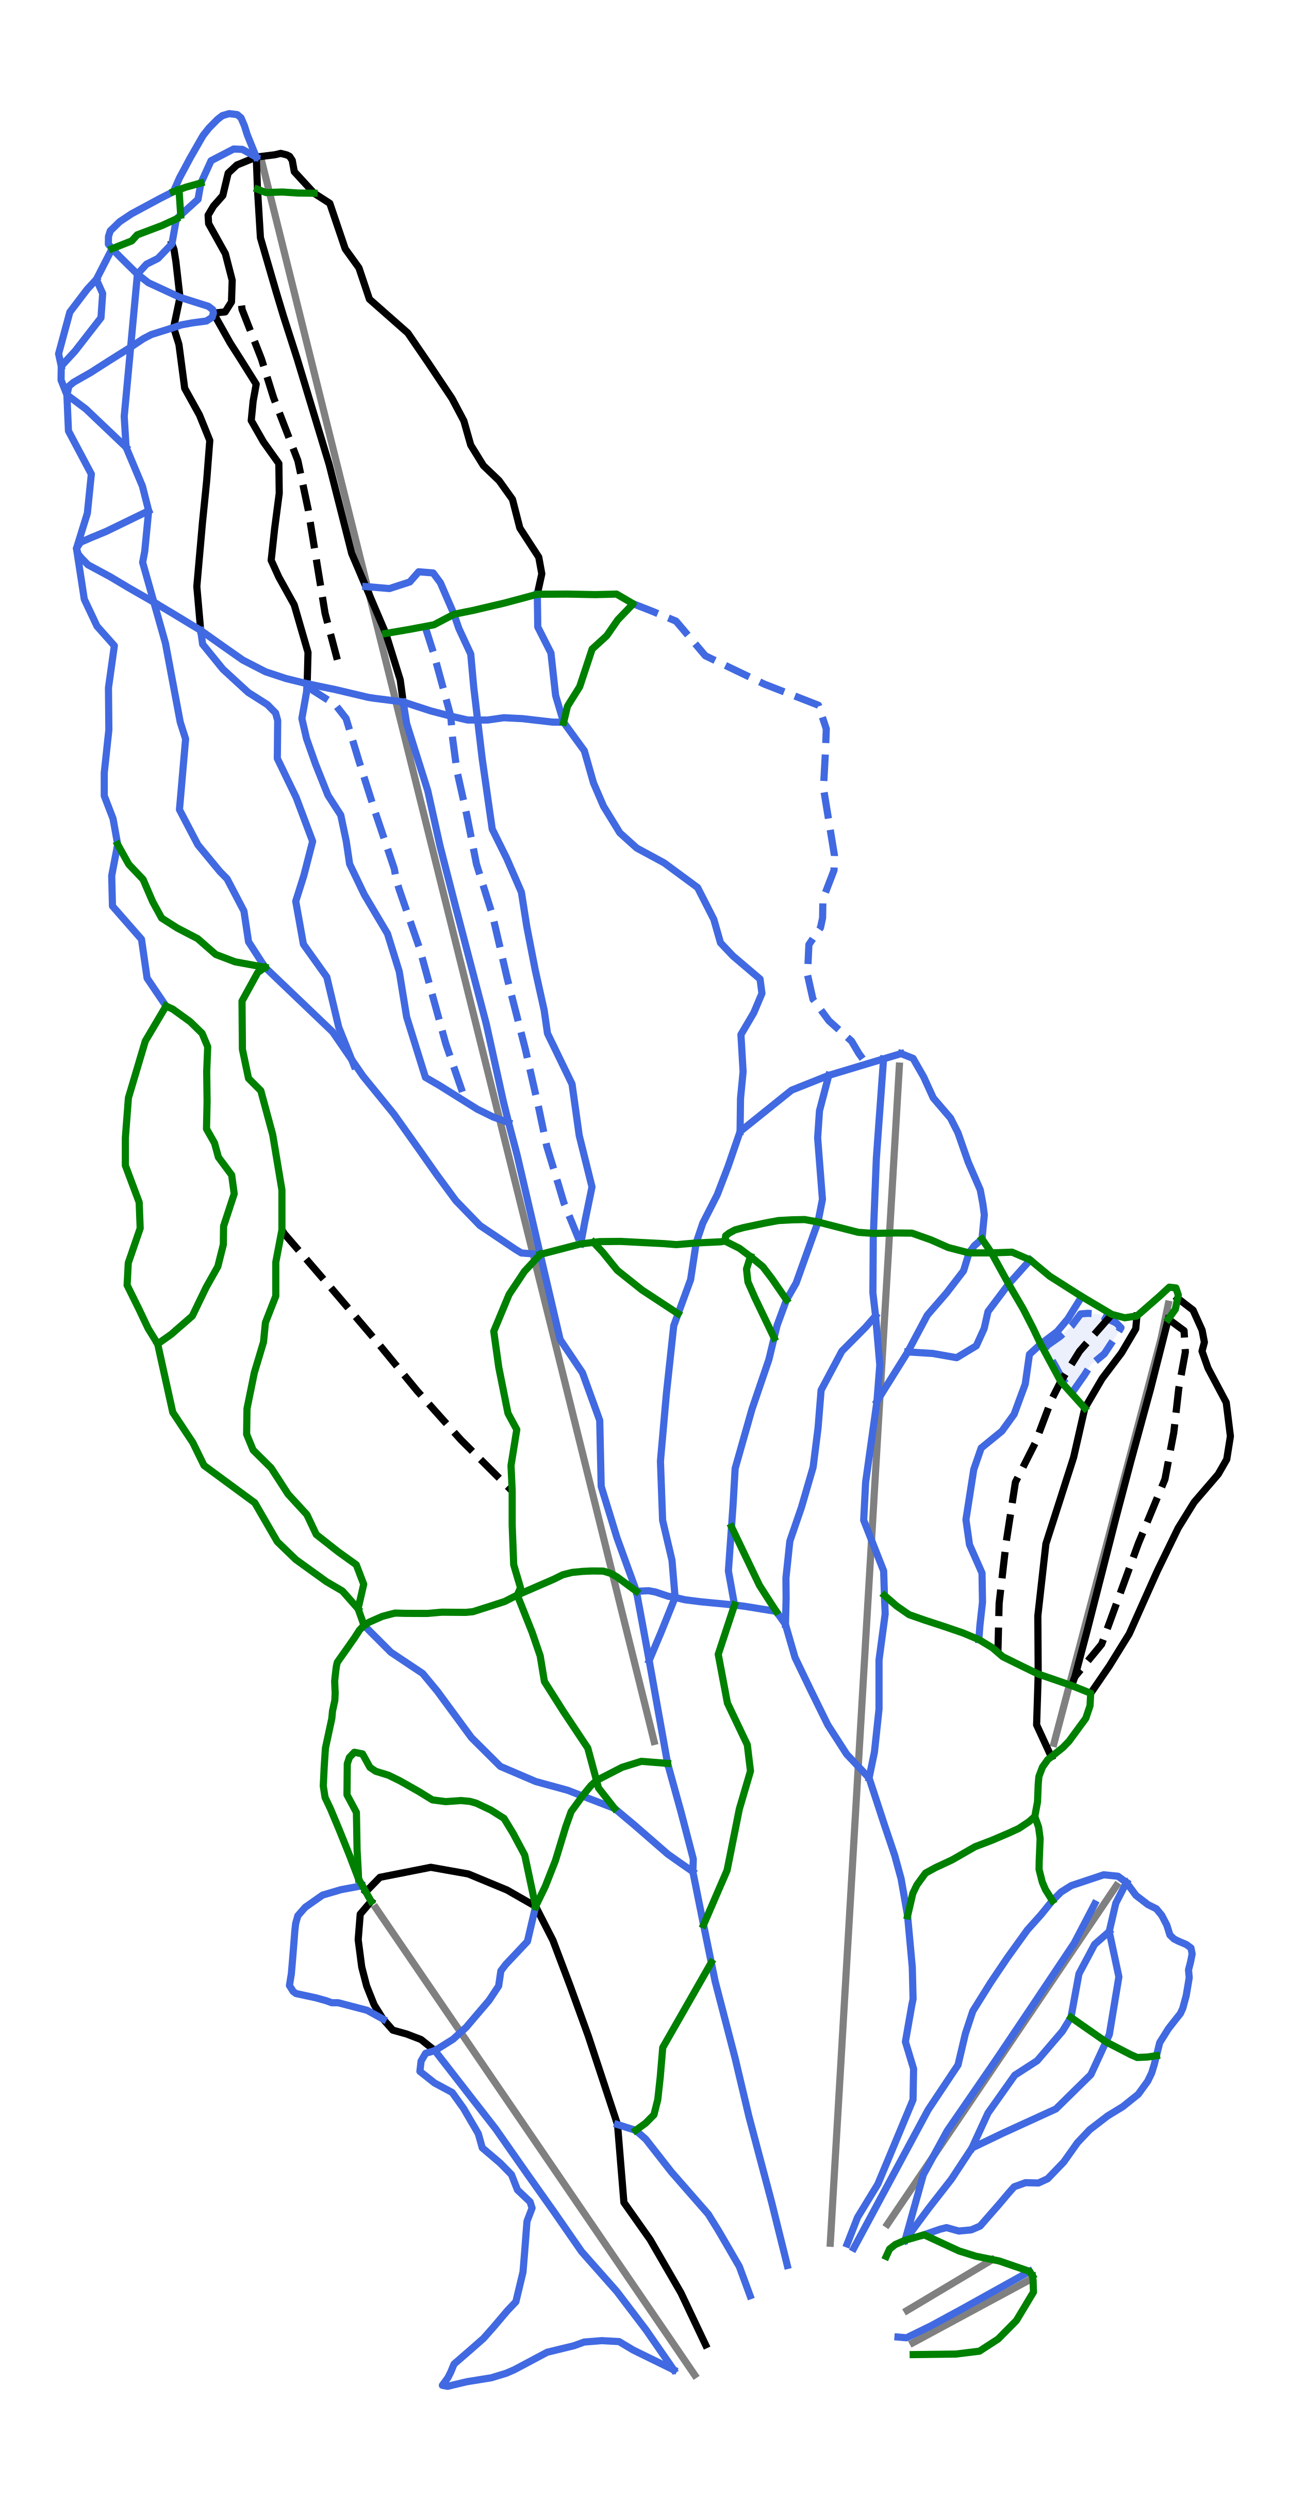 <?xml version="1.0" encoding="utf-8" standalone="no"?>
<!DOCTYPE svg PUBLIC "-//W3C//DTD SVG 1.1//EN"
  "http://www.w3.org/Graphics/SVG/1.1/DTD/svg11.dtd">
<svg xmlns:xlink="http://www.w3.org/1999/xlink" width="72pt" height="139.591pt" viewBox="0 0 72 139.591" xmlns="http://www.w3.org/2000/svg" version="1.1">
 <defs>
  <style type="text/css">*{stroke-linejoin: round; stroke-linecap: butt}</style>
 </defs>
 <g id="figure_1">
  <g id="patch_1">
   <path d="M 0 139.591 
L 72 139.591 
L 72 0 
L 0 0 
z
" style="fill: #ffffff"/>
  </g>
  <g id="axes_1">
   <g id="patch_2">
    <path d="M 59.935 77.69 
L 60.248 77.243 
L 60.561 76.797 
L 60.93 76.215 
L 61.31 75.903 
L 61.689 75.59 
L 61.98 75.148 
L 62.27 74.706 
L 62.617 74.137 
L 62.349 73.869 
L 61.882 73.649 
L 61.365 73.377 
L 60.773 73.332 
L 60.36 73.366 
L 60.109 73.701 
L 59.857 74.036 
L 59.539 74.326 
L 59.221 74.617 
L 58.785 74.924 
L 58.349 75.232 
L 58.667 75.785 
L 58.986 76.338 
L 59.161 76.67 
L 59.337 77.002 
L 59.712 77.489 
z
" clip-path="url(#p250b52c699)" style="fill: #4169e1; opacity: 0.1"/>
   </g>
   <g id="patch_3">
    <path d="M 59.935 77.69 
L 60.248 77.243 
L 60.561 76.797 
L 60.93 76.215 
L 61.31 75.903 
L 61.689 75.59 
L 61.98 75.148 
L 62.27 74.706 
L 62.617 74.137 
L 62.349 73.869 
L 61.882 73.649 
L 61.365 73.377 
L 60.773 73.332 
L 60.36 73.366 
L 60.109 73.701 
L 59.857 74.036 
L 59.539 74.326 
L 59.221 74.617 
L 58.785 74.924 
L 58.349 75.232 
L 58.667 75.785 
L 58.986 76.338 
L 59.161 76.67 
L 59.337 77.002 
L 59.712 77.489 
L 59.935 77.69 
z
" clip-path="url(#p250b52c699)" style="fill: none; stroke-dasharray: 1.48,0.64; stroke-dashoffset: 0; stroke: #4169e1; stroke-width: 0.4; stroke-linejoin: miter"/>
   </g>
   <g id="line2d_1">
    <path d="M 36.537 97.238 
L 14.642 9.1 
L 14.642 9.1 
" clip-path="url(#p250b52c699)" style="fill: none; stroke: #808080; stroke-width: 0.4; stroke-linecap: square"/>
   </g>
   <g id="line2d_2">
    <path d="M 46.377 125.256 
L 46.41 124.706 
L 46.442 124.156 
L 46.474 123.605 
L 46.506 123.055 
L 46.531 122.631 
L 46.556 122.206 
L 46.581 121.781 
L 46.606 121.356 
L 46.631 120.931 
L 46.656 120.506 
L 46.681 120.082 
L 46.706 119.657 
L 46.749 118.917 
L 46.793 118.178 
L 46.836 117.438 
L 46.88 116.698 
L 46.923 115.959 
L 46.967 115.219 
L 47.01 114.48 
L 47.053 113.74 
L 47.087 113.173 
L 47.12 112.607 
L 47.153 112.04 
L 47.186 111.473 
L 47.22 110.906 
L 47.253 110.339 
L 47.286 109.773 
L 47.319 109.206 
L 47.36 108.522 
L 47.4 107.838 
L 47.44 107.154 
L 47.48 106.471 
L 47.517 105.837 
L 47.554 105.203 
L 47.592 104.57 
L 47.629 103.936 
L 47.666 103.303 
L 47.703 102.669 
L 47.74 102.035 
L 47.778 101.402 
L 47.815 100.768 
L 47.852 100.135 
L 47.889 99.501 
L 47.926 98.867 
L 47.963 98.234 
L 48.001 97.6 
L 48.038 96.967 
L 48.075 96.333 
L 48.114 95.676 
L 48.152 95.018 
L 48.191 94.361 
L 48.229 93.704 
L 48.268 93.046 
L 48.307 92.389 
L 48.345 91.732 
L 48.384 91.075 
L 48.425 90.376 
L 48.466 89.677 
L 48.507 88.978 
L 48.548 88.28 
L 48.589 87.581 
L 48.63 86.882 
L 48.671 86.184 
L 48.712 85.485 
L 48.754 84.772 
L 48.796 84.06 
L 48.837 83.348 
L 48.879 82.635 
L 48.921 81.923 
L 48.963 81.21 
L 49.005 80.498 
L 49.046 79.785 
L 49.075 79.3 
L 49.103 78.815 
L 49.132 78.33 
L 49.16 77.844 
L 49.189 77.359 
L 49.217 76.874 
L 49.246 76.389 
L 49.274 75.903 
L 49.304 75.396 
L 49.334 74.889 
L 49.364 74.382 
L 49.393 73.874 
L 49.423 73.367 
L 49.453 72.86 
L 49.483 72.353 
L 49.513 71.845 
L 49.539 71.397 
L 49.565 70.95 
L 49.592 70.502 
L 49.618 70.054 
L 49.644 69.606 
L 49.67 69.158 
L 49.697 68.711 
L 49.723 68.263 
L 49.752 67.765 
L 49.781 67.267 
L 49.811 66.769 
L 49.84 66.271 
L 49.869 65.773 
L 49.898 65.275 
L 49.927 64.777 
L 49.957 64.279 
L 49.979 63.895 
L 50.002 63.512 
L 50.024 63.128 
L 50.047 62.744 
L 50.069 62.36 
L 50.092 61.976 
L 50.114 61.592 
L 50.137 61.208 
L 50.162 60.788 
L 50.186 60.368 
L 50.211 59.948 
L 50.236 59.527 
" clip-path="url(#p250b52c699)" style="fill: none; stroke: #808080; stroke-width: 0.4; stroke-linecap: square"/>
   </g>
   <g id="line2d_3">
    <path d="M 38.799 132.608 
L 38.391 132.011 
L 37.983 131.413 
L 37.576 130.816 
L 37.168 130.219 
L 36.854 129.76 
L 36.54 129.3 
L 36.226 128.84 
L 35.912 128.381 
L 35.598 127.921 
L 35.284 127.462 
L 34.97 127.002 
L 34.656 126.542 
L 34.288 126.003 
L 33.919 125.463 
L 33.551 124.924 
L 33.182 124.384 
L 32.771 123.782 
L 32.359 123.179 
L 31.948 122.576 
L 31.537 121.974 
L 31.303 121.632 
L 31.069 121.289 
L 30.835 120.947 
L 30.601 120.605 
L 30.368 120.263 
L 30.134 119.92 
L 29.9 119.578 
L 29.666 119.236 
L 29.339 118.756 
L 29.011 118.276 
L 28.683 117.795 
L 28.355 117.315 
L 28.128 116.983 
L 27.901 116.651 
L 27.674 116.319 
L 27.447 115.987 
L 27.221 115.655 
L 26.994 115.322 
L 26.767 114.99 
L 26.54 114.658 
L 26.248 114.231 
L 25.957 113.805 
L 25.666 113.378 
L 25.374 112.951 
L 25.119 112.577 
L 24.863 112.203 
L 24.607 111.828 
L 24.352 111.454 
L 24.086 111.064 
L 23.819 110.675 
L 23.553 110.285 
L 23.287 109.895 
L 23.021 109.506 
L 22.755 109.116 
L 22.489 108.726 
L 22.223 108.336 
L 21.916 107.888 
L 21.61 107.439 
L 21.303 106.99 
L 20.997 106.541 
" clip-path="url(#p250b52c699)" style="fill: none; stroke: #808080; stroke-width: 0.4; stroke-linecap: square"/>
   </g>
   <g id="line2d_4">
    <path d="M 58.873 97.345 
L 59.063 96.627 
L 59.253 95.909 
L 59.418 95.283 
L 59.584 94.658 
L 59.749 94.033 
L 59.915 93.407 
L 60.076 92.797 
L 60.238 92.187 
L 60.399 91.577 
L 60.56 90.967 
L 60.688 90.483 
L 60.816 89.999 
L 60.945 89.515 
L 61.073 89.031 
L 61.201 88.547 
L 61.329 88.063 
L 61.457 87.579 
L 61.585 87.095 
L 61.706 86.637 
L 61.828 86.179 
L 61.949 85.721 
L 62.07 85.263 
L 62.191 84.806 
L 62.312 84.348 
L 62.433 83.89 
L 62.555 83.432 
L 62.74 82.73 
L 62.926 82.028 
L 63.112 81.326 
L 63.297 80.624 
L 63.483 79.922 
L 63.669 79.22 
L 63.854 78.519 
L 64.04 77.817 
L 64.142 77.432 
L 64.244 77.048 
L 64.345 76.663 
L 64.447 76.279 
L 64.549 75.894 
L 64.651 75.51 
L 64.752 75.125 
L 64.854 74.741 
L 64.965 74.21 
L 65.11 73.518 
L 65.256 72.825 
" clip-path="url(#p250b52c699)" style="fill: none; stroke: #808080; stroke-width: 0.4; stroke-linecap: square"/>
   </g>
   <g id="line2d_5">
    <path d="M 49.57 124.194 
L 49.938 123.65 
L 50.306 123.106 
L 50.674 122.563 
L 51.042 122.019 
L 51.425 121.453 
L 51.808 120.887 
L 52.191 120.321 
L 52.574 119.755 
L 52.905 119.265 
L 53.237 118.775 
L 53.568 118.285 
L 53.9 117.795 
L 54.26 117.263 
L 54.619 116.732 
L 54.979 116.201 
L 55.338 115.669 
L 55.641 115.222 
L 55.944 114.775 
L 56.246 114.328 
L 56.549 113.88 
L 56.927 113.322 
L 57.304 112.764 
L 57.682 112.206 
L 58.06 111.648 
L 58.424 111.109 
L 58.789 110.57 
L 59.153 110.032 
L 59.517 109.493 
L 59.739 109.166 
L 59.96 108.839 
L 60.182 108.512 
L 60.403 108.184 
L 60.624 107.857 
L 60.846 107.53 
L 61.067 107.203 
L 61.289 106.876 
L 61.556 106.481 
L 61.822 106.087 
L 62.089 105.692 
L 62.356 105.298 
" clip-path="url(#p250b52c699)" style="fill: none; stroke: #808080; stroke-width: 0.4; stroke-linecap: square"/>
   </g>
   <g id="line2d_6">
    <path d="M 50.995 130.812 
L 51.608 130.482 
L 52.22 130.152 
L 52.646 129.922 
L 53.073 129.692 
L 53.499 129.462 
L 53.926 129.232 
L 54.289 129.036 
L 54.653 128.84 
L 55.016 128.644 
L 55.38 128.448 
L 55.893 128.172 
L 56.406 127.895 
L 56.92 127.618 
L 57.433 127.342 
" clip-path="url(#p250b52c699)" style="fill: none; stroke: #808080; stroke-width: 0.4; stroke-linecap: square"/>
   </g>
   <g id="line2d_7">
    <path d="M 50.668 129.011 
L 51.261 128.658 
L 51.853 128.305 
L 52.446 127.951 
L 53.038 127.598 
L 53.631 127.244 
L 54.223 126.891 
L 54.816 126.538 
L 55.408 126.184 
" clip-path="url(#p250b52c699)" style="fill: none; stroke: #808080; stroke-width: 0.4; stroke-linecap: square"/>
   </g>
   <g id="line2d_8">
    <path d="M 20.73 106.165 
L 20.426 106.524 
L 20.121 106.882 
L 20.064 107.595 
L 20.007 108.308 
L 20.057 108.69 
L 20.107 109.073 
L 20.156 109.456 
L 20.206 109.838 
L 20.342 110.362 
L 20.478 110.886 
L 20.688 111.415 
L 20.899 111.944 
L 21.15 112.344 
L 21.401 112.744 
L 21.67 113.05 
L 21.939 113.357 
L 22.327 113.466 
L 22.715 113.574 
L 23.115 113.728 
L 23.515 113.881 
L 23.903 114.192 
L 24.291 114.502 
" clip-path="url(#p250b52c699)" style="fill: none; stroke: #000000; stroke-width: 0.4; stroke-linecap: square"/>
   </g>
   <g id="line2d_9">
    <path d="M 14.314 8.771 
L 14.829 8.707 
L 15.344 8.643 
L 15.679 8.564 
L 16.022 8.651 
L 16.179 8.732 
L 16.324 8.955 
L 16.438 9.585 
L 16.715 9.886 
L 16.991 10.187 
L 17.268 10.488 
L 17.544 10.789 
L 17.983 11.071 
L 18.422 11.354 
L 18.637 11.989 
L 18.852 12.624 
L 19.068 13.259 
L 19.283 13.894 
L 19.667 14.426 
L 20.05 14.957 
L 20.196 15.394 
L 20.343 15.831 
L 20.489 16.267 
L 20.635 16.704 
L 21.171 17.176 
L 21.706 17.648 
L 22.242 18.12 
L 22.778 18.592 
L 23.062 19.006 
L 23.346 19.421 
L 23.63 19.836 
L 23.914 20.251 
L 24.248 20.751 
L 24.581 21.251 
L 24.915 21.75 
L 25.249 22.25 
L 25.58 22.876 
L 25.911 23.501 
L 26.102 24.177 
L 26.294 24.852 
L 26.649 25.427 
L 27.004 26.001 
L 27.441 26.419 
L 27.878 26.837 
L 28.251 27.359 
L 28.625 27.881 
L 28.728 28.282 
L 28.831 28.682 
L 28.934 29.083 
L 29.037 29.484 
L 29.301 29.891 
L 29.565 30.298 
L 29.83 30.705 
L 30.094 31.112 
L 30.178 31.576 
L 30.263 32.04 
L 30.138 32.611 
L 30.013 33.182 
" clip-path="url(#p250b52c699)" style="fill: none; stroke: #000000; stroke-width: 0.4; stroke-linecap: square"/>
   </g>
   <g id="line2d_10">
    <path d="M 13.494 17.064 
L 13.522 17.282 
L 13.793 17.974 
L 14.064 18.666 
L 14.335 19.358 
L 14.606 20.05 
L 14.775 20.592 
L 14.945 21.134 
L 15.114 21.676 
L 15.284 22.218 
L 15.453 22.657 
L 15.623 23.096 
L 15.792 23.535 
L 15.962 23.973 
L 16.132 24.412 
L 16.301 24.851 
L 16.471 25.29 
L 16.64 25.728 
L 16.784 26.41 
L 16.928 27.092 
L 17.071 27.774 
L 17.215 28.456 
L 17.333 29.181 
L 17.451 29.905 
L 17.569 30.63 
L 17.687 31.354 
L 17.805 32.079 
L 17.923 32.803 
L 18.041 33.528 
L 18.159 34.252 
L 18.331 34.905 
L 18.504 35.557 
L 18.676 36.21 
L 18.849 36.862 
L 18.807 37.098 
" clip-path="url(#p250b52c699)" style="fill: none; stroke-dasharray: 1.48,0.64; stroke-dashoffset: 0; stroke: #000000; stroke-width: 0.4"/>
   </g>
   <g id="line2d_11">
    <path d="M 62.107 73.394 
L 61.882 73.649 
L 61.488 74.098 
L 61.094 74.547 
L 60.699 74.996 
L 60.305 75.445 
L 60.063 75.835 
L 59.821 76.224 
L 59.579 76.613 
L 59.337 77.002 
L 59.252 77.138 
L 59.155 77.329 
L 58.946 77.74 
L 58.737 78.152 
L 58.509 78.758 
L 58.28 79.365 
L 58.052 79.971 
L 57.823 80.578 
L 57.547 81.124 
L 57.271 81.67 
L 56.995 82.217 
L 56.718 82.763 
L 56.653 83.185 
L 56.588 83.608 
L 56.523 84.03 
L 56.458 84.453 
L 56.393 84.875 
L 56.328 85.297 
L 56.263 85.72 
L 56.198 86.142 
L 56.15 86.565 
L 56.101 86.987 
L 56.052 87.41 
L 56.004 87.832 
L 55.955 88.255 
L 55.906 88.677 
L 55.858 89.099 
L 55.809 89.522 
L 55.793 90.159 
L 55.777 90.797 
L 55.761 91.434 
L 55.745 92.071 
L 55.74 92.273 
" clip-path="url(#p250b52c699)" style="fill: none; stroke-dasharray: 1.48,0.64; stroke-dashoffset: 0; stroke: #000000; stroke-width: 0.4"/>
   </g>
   <g id="line2d_12">
    <path d="M 65.257 73.653 
L 65.49 73.824 
L 65.814 74.063 
L 66.138 74.302 
L 66.174 74.899 
L 66.21 75.497 
L 66.117 76.008 
L 66.025 76.518 
L 65.933 77.029 
L 65.841 77.54 
L 65.772 78.154 
L 65.702 78.768 
L 65.632 79.383 
L 65.563 79.997 
L 65.439 80.647 
L 65.316 81.298 
L 65.193 81.949 
L 65.07 82.599 
L 64.885 83.046 
L 64.7 83.492 
L 64.515 83.939 
L 64.33 84.385 
L 64.145 84.832 
L 63.96 85.278 
L 63.776 85.725 
L 63.591 86.171 
L 63.462 86.524 
L 63.334 86.876 
L 63.205 87.229 
L 63.077 87.581 
L 62.948 87.934 
L 62.82 88.286 
L 62.691 88.639 
L 62.563 88.991 
L 62.434 89.344 
L 62.306 89.696 
L 62.177 90.049 
L 62.049 90.401 
L 61.92 90.754 
L 61.791 91.106 
L 61.663 91.459 
L 61.534 91.811 
L 61.21 92.205 
L 60.885 92.599 
L 60.56 92.992 
L 60.235 93.386 
L 60.044 93.617 
" clip-path="url(#p250b52c699)" style="fill: none; stroke-dasharray: 1.48,0.64; stroke-dashoffset: 0; stroke: #000000; stroke-width: 0.4"/>
   </g>
   <g id="line2d_13">
    <path d="M 14.314 8.771 
L 14.331 9.221 
L 14.349 9.671 
L 14.366 10.121 
L 14.383 10.57 
L 14.424 11.246 
L 14.465 11.922 
L 14.506 12.598 
L 14.547 13.274 
L 14.658 13.654 
L 14.769 14.035 
L 14.879 14.416 
L 14.99 14.797 
L 15.101 15.178 
L 15.211 15.558 
L 15.322 15.939 
L 15.433 16.32 
L 15.633 16.984 
L 15.833 17.648 
L 16.026 18.249 
L 16.219 18.849 
L 16.412 19.449 
L 16.605 20.05 
L 16.716 20.418 
L 16.828 20.786 
L 16.939 21.154 
L 17.051 21.522 
L 17.162 21.89 
L 17.273 22.259 
L 17.385 22.627 
L 17.496 22.995 
L 17.608 23.363 
L 17.719 23.731 
L 17.83 24.099 
L 17.942 24.467 
L 18.053 24.836 
L 18.164 25.204 
L 18.276 25.572 
L 18.387 25.94 
L 18.482 26.312 
L 18.576 26.685 
L 18.671 27.057 
L 18.765 27.43 
L 18.875 27.864 
L 18.986 28.299 
L 19.096 28.734 
L 19.206 29.169 
L 19.317 29.603 
L 19.427 30.038 
L 19.537 30.473 
L 19.647 30.908 
L 19.844 31.369 
L 20.041 31.83 
L 20.237 32.292 
L 20.434 32.753 
L 20.713 33.407 
L 20.991 34.061 
L 21.27 34.715 
L 21.549 35.369 
L 21.75 36.017 
L 21.952 36.665 
L 22.154 37.313 
L 22.355 37.961 
L 22.438 38.577 
L 22.52 39.193 
" clip-path="url(#p250b52c699)" style="fill: none; stroke: #000000; stroke-width: 0.4; stroke-linecap: square"/>
   </g>
   <g id="line2d_14">
    <path d="M 20.432 105.635 
L 20.827 105.23 
L 21.222 104.825 
L 21.933 104.685 
L 22.643 104.545 
L 23.354 104.405 
L 24.064 104.265 
L 24.588 104.358 
L 25.111 104.451 
L 25.635 104.544 
L 26.159 104.637 
L 26.701 104.862 
L 27.243 105.087 
L 27.786 105.312 
L 28.328 105.537 
L 28.725 105.765 
L 29.123 105.992 
L 29.52 106.219 
L 29.917 106.447 
L 30.16 106.923 
L 30.402 107.399 
L 30.645 107.874 
L 30.888 108.35 
L 31.131 108.995 
L 31.375 109.64 
L 31.619 110.284 
L 31.862 110.929 
L 32.11 111.613 
L 32.358 112.298 
L 32.606 112.982 
L 32.854 113.666 
L 33.059 114.286 
L 33.264 114.907 
L 33.469 115.527 
L 33.674 116.148 
L 33.878 116.768 
L 34.083 117.389 
L 34.288 118.009 
L 34.493 118.629 
L 34.538 119.173 
L 34.582 119.717 
L 34.627 120.261 
L 34.671 120.804 
L 34.716 121.348 
L 34.761 121.892 
L 34.805 122.435 
L 34.85 122.979 
L 35.215 123.497 
L 35.581 124.014 
L 35.946 124.532 
L 36.312 125.049 
L 36.527 125.422 
L 36.743 125.794 
L 36.959 126.167 
L 37.174 126.54 
L 37.39 126.912 
L 37.606 127.285 
L 37.821 127.657 
L 38.037 128.03 
L 38.209 128.392 
L 38.381 128.755 
L 38.552 129.118 
L 38.724 129.48 
L 38.896 129.843 
L 39.068 130.206 
L 39.24 130.569 
L 39.412 130.931 
" clip-path="url(#p250b52c699)" style="fill: none; stroke: #000000; stroke-width: 0.4; stroke-linecap: square"/>
   </g>
   <g id="line2d_15">
    <path d="M 14.314 8.771 
L 13.772 8.993 
L 13.231 9.214 
L 12.744 9.67 
L 12.594 10.295 
L 12.445 10.919 
L 12.186 11.213 
L 11.926 11.507 
L 11.624 12.016 
L 11.653 12.487 
L 11.887 12.906 
L 12.121 13.325 
L 12.354 13.745 
L 12.588 14.164 
L 12.683 14.536 
L 12.779 14.908 
L 12.875 15.28 
L 12.97 15.653 
L 12.95 16.255 
L 12.93 16.858 
L 12.578 17.416 
L 11.92 17.482 
L 12.156 17.902 
L 12.392 18.322 
L 12.627 18.741 
L 12.863 19.161 
L 13.148 19.605 
L 13.432 20.05 
L 13.652 20.4 
L 13.872 20.751 
L 14.092 21.101 
L 14.311 21.452 
L 14.226 21.924 
L 14.14 22.396 
L 14.087 22.938 
L 14.033 23.48 
L 14.376 24.081 
L 14.719 24.681 
L 15.147 25.282 
L 15.576 25.882 
L 15.582 26.297 
L 15.587 26.712 
L 15.592 27.126 
L 15.598 27.541 
L 15.533 28.034 
L 15.469 28.528 
L 15.405 29.021 
L 15.34 29.514 
L 15.292 29.957 
L 15.244 30.4 
L 15.196 30.842 
L 15.147 31.285 
L 15.362 31.757 
L 15.576 32.228 
L 15.791 32.614 
L 16.005 33 
L 16.219 33.386 
L 16.434 33.772 
L 16.627 34.437 
L 16.819 35.102 
L 17.012 35.766 
L 17.205 36.431 
L 17.193 36.868 
L 17.182 37.305 
L 17.17 37.741 
L 17.158 38.178 
" clip-path="url(#p250b52c699)" style="fill: none; stroke: #000000; stroke-width: 0.4; stroke-linecap: square"/>
   </g>
   <g id="line2d_16">
    <path d="M 15.748 68.677 
L 15.881 68.887 
L 16.239 69.302 
L 16.598 69.718 
L 16.956 70.133 
L 17.314 70.549 
L 17.672 70.964 
L 18.03 71.38 
L 18.388 71.795 
L 18.746 72.211 
L 19.019 72.532 
L 19.293 72.853 
L 19.566 73.175 
L 19.84 73.496 
L 20.113 73.817 
L 20.387 74.139 
L 20.66 74.46 
L 20.934 74.781 
L 21.23 75.142 
L 21.527 75.503 
L 21.823 75.864 
L 22.12 76.225 
L 22.417 76.586 
L 22.713 76.947 
L 23.01 77.308 
L 23.306 77.669 
L 23.611 78.01 
L 23.916 78.351 
L 24.221 78.692 
L 24.526 79.034 
L 24.831 79.375 
L 25.135 79.716 
L 25.44 80.058 
L 25.745 80.399 
L 26.069 80.722 
L 26.393 81.045 
L 26.717 81.368 
L 27.041 81.691 
L 27.365 82.015 
L 27.688 82.338 
L 28.012 82.661 
L 28.336 82.984 
L 28.609 83.256 
" clip-path="url(#p250b52c699)" style="fill: none; stroke-dasharray: 1.48,0.64; stroke-dashoffset: 0; stroke: #000000; stroke-width: 0.4"/>
   </g>
   <g id="line2d_17">
    <path d="M 65.782 72.492 
L 66.212 72.824 
L 66.641 73.155 
L 66.893 73.712 
L 67.145 74.27 
L 67.274 74.948 
L 67.141 75.445 
L 67.31 75.922 
L 67.479 76.4 
L 67.733 76.879 
L 67.987 77.357 
L 68.241 77.836 
L 68.494 78.314 
L 68.553 78.785 
L 68.611 79.255 
L 68.669 79.725 
L 68.727 80.195 
L 68.625 80.84 
L 68.523 81.485 
L 68.286 81.899 
L 68.049 82.312 
L 67.712 82.706 
L 67.374 83.099 
L 67.036 83.492 
L 66.699 83.886 
L 66.476 84.246 
L 66.253 84.606 
L 66.031 84.965 
L 65.808 85.325 
L 65.516 85.926 
L 65.224 86.526 
L 64.933 87.126 
L 64.641 87.726 
L 64.445 88.164 
L 64.25 88.602 
L 64.054 89.04 
L 63.858 89.478 
L 63.663 89.916 
L 63.467 90.354 
L 63.272 90.792 
L 63.076 91.23 
L 62.797 91.681 
L 62.519 92.131 
L 62.24 92.581 
L 61.962 93.032 
L 61.702 93.41 
L 61.443 93.789 
L 61.183 94.168 
L 60.924 94.547 
" clip-path="url(#p250b52c699)" style="fill: none; stroke: #000000; stroke-width: 0.4; stroke-linecap: square"/>
   </g>
   <g id="line2d_18">
    <path d="M 9.602 13.618 
L 9.72 13.943 
L 9.825 14.6 
L 9.882 15.101 
L 9.939 15.601 
L 9.996 16.102 
L 10.053 16.603 
L 9.964 17.024 
L 9.876 17.445 
L 9.787 17.866 
L 9.698 18.288 
L 9.846 18.76 
L 9.994 19.231 
L 10.075 19.844 
L 10.155 20.456 
L 10.236 21.069 
L 10.316 21.681 
L 10.522 22.053 
L 10.728 22.424 
L 10.933 22.796 
L 11.139 23.167 
L 11.284 23.524 
L 11.429 23.881 
L 11.573 24.238 
L 11.718 24.595 
L 11.675 25.153 
L 11.632 25.71 
L 11.589 26.268 
L 11.546 26.825 
L 11.487 27.419 
L 11.427 28.013 
L 11.367 28.607 
L 11.307 29.2 
L 11.268 29.644 
L 11.229 30.088 
L 11.19 30.532 
L 11.15 30.975 
L 11.111 31.419 
L 11.072 31.862 
L 11.033 32.306 
L 10.994 32.75 
L 11.048 33.362 
L 11.102 33.974 
L 11.156 34.587 
L 11.211 35.199 
" clip-path="url(#p250b52c699)" style="fill: none; stroke: #000000; stroke-width: 0.4; stroke-linecap: square"/>
   </g>
   <g id="line2d_19">
    <path d="M 63.505 73.48 
L 63.44 74.196 
L 63.242 74.531 
L 63.044 74.867 
L 62.846 75.202 
L 62.648 75.538 
L 62.375 75.899 
L 62.103 76.26 
L 61.83 76.621 
L 61.558 76.982 
L 61.317 77.393 
L 61.076 77.805 
L 60.836 78.216 
L 60.595 78.628 
L 60.438 79.315 
L 60.282 80.003 
L 60.125 80.691 
L 59.968 81.378 
L 59.775 81.982 
L 59.581 82.585 
L 59.388 83.189 
L 59.195 83.792 
L 59.001 84.395 
L 58.808 84.999 
L 58.614 85.602 
L 58.421 86.206 
L 58.365 86.708 
L 58.308 87.21 
L 58.252 87.712 
L 58.196 88.214 
L 58.139 88.716 
L 58.083 89.219 
L 58.027 89.721 
L 57.971 90.223 
L 57.973 90.629 
L 57.976 91.036 
L 57.978 91.442 
L 57.981 91.849 
L 57.983 92.256 
L 57.986 92.662 
L 57.988 93.069 
L 57.991 93.475 
L 57.969 94.184 
L 57.947 94.894 
L 57.924 95.603 
L 57.902 96.312 
L 58.107 96.758 
L 58.313 97.204 
L 58.518 97.649 
L 58.723 98.095 
" clip-path="url(#p250b52c699)" style="fill: none; stroke: #000000; stroke-width: 0.4; stroke-linecap: square"/>
   </g>
   <g id="line2d_20">
    <path d="M 65.257 73.653 
L 65.132 74.142 
L 65.008 74.632 
L 64.884 75.122 
L 64.76 75.611 
L 64.635 76.101 
L 64.511 76.591 
L 64.387 77.081 
L 64.263 77.57 
L 64.125 78.074 
L 63.988 78.578 
L 63.85 79.082 
L 63.713 79.586 
L 63.576 80.09 
L 63.438 80.594 
L 63.301 81.098 
L 63.163 81.602 
L 63.063 81.982 
L 62.963 82.362 
L 62.862 82.742 
L 62.762 83.123 
L 62.662 83.503 
L 62.561 83.883 
L 62.461 84.263 
L 62.361 84.643 
L 62.258 85.045 
L 62.155 85.448 
L 62.053 85.85 
L 61.95 86.252 
L 61.847 86.654 
L 61.744 87.057 
L 61.642 87.459 
L 61.539 87.861 
L 61.436 88.263 
L 61.333 88.666 
L 61.231 89.068 
L 61.128 89.47 
L 61.025 89.872 
L 60.922 90.275 
L 60.82 90.677 
L 60.717 91.079 
L 60.549 91.714 
L 60.38 92.348 
L 60.212 92.983 
L 60.044 93.617 
L 59.859 94.116 
" clip-path="url(#p250b52c699)" style="fill: none; stroke: #000000; stroke-width: 0.4; stroke-linecap: square"/>
   </g>
   <g id="line2d_21">
    <path d="M 23.743 34.98 
L 23.815 35.208 
L 24.029 35.877 
L 24.243 36.546 
L 24.36 36.976 
L 24.477 37.406 
L 24.594 37.836 
L 24.711 38.266 
L 24.828 38.696 
L 24.944 39.126 
L 25.061 39.556 
L 25.178 39.986 
L 25.193 40.167 
L 25.24 40.715 
L 25.286 41.264 
L 25.345 41.707 
L 25.404 42.149 
L 25.463 42.592 
L 25.522 43.035 
L 25.657 43.642 
L 25.792 44.249 
L 25.927 44.856 
L 26.062 45.463 
L 26.2 46.158 
L 26.338 46.854 
L 26.476 47.55 
L 26.613 48.246 
L 26.726 48.604 
L 26.838 48.961 
L 26.95 49.319 
L 27.063 49.677 
L 27.175 50.035 
L 27.288 50.393 
L 27.4 50.75 
L 27.512 51.108 
L 27.615 51.548 
L 27.717 51.987 
L 27.819 52.427 
L 27.922 52.866 
L 28.024 53.306 
L 28.126 53.746 
L 28.228 54.185 
L 28.331 54.625 
L 28.458 55.124 
L 28.586 55.623 
L 28.714 56.122 
L 28.842 56.62 
L 28.969 57.119 
L 29.097 57.618 
L 29.225 58.117 
L 29.352 58.616 
L 29.444 59.02 
L 29.536 59.424 
L 29.628 59.828 
L 29.72 60.231 
L 29.812 60.635 
L 29.904 61.039 
L 29.996 61.443 
L 30.088 61.847 
L 30.212 62.439 
L 30.336 63.03 
L 30.45 63.577 
L 30.539 63.998 
L 30.707 64.551 
L 30.876 65.105 
L 31.045 65.658 
L 31.213 66.211 
L 31.354 66.685 
L 31.494 67.159 
L 31.729 67.734 
L 31.965 68.309 
L 32.2 68.883 
L 32.436 69.458 
" clip-path="url(#p250b52c699)" style="fill: none; stroke-dasharray: 1.48,0.64; stroke-dashoffset: 0; stroke: #4169e1; stroke-width: 0.4"/>
   </g>
   <g id="line2d_22">
    <path d="M 14.314 8.771 
L 13.536 8.34 
L 13.048 8.321 
L 11.79 8.973 
L 11.224 10.216 
L 11.061 11.129 
L 9.851 12.225 
L 9.602 13.618 
L 8.822 14.432 
L 8.182 14.752 
L 7.676 15.307 
L 6.938 23.253 
L 7.043 24.973 
L 7.955 27.144 
L 8.304 28.522 
L 8.084 30.786 
L 7.967 31.401 
L 9.242 35.917 
L 10.067 40.32 
L 10.367 41.264 
L 10.024 45.209 
L 11.053 47.173 
L 12.286 48.667 
L 12.682 49.068 
L 13.625 50.869 
L 13.883 52.585 
L 14.805 54.012 
L 18.577 57.615 
L 20.276 60.087 
L 22.001 62.204 
L 23.416 64.198 
L 24.386 65.577 
L 25.458 67.035 
L 26.808 68.429 
L 28.785 69.757 
L 29.123 69.963 
L 30.177 70.044 
L 30.177 70.044 
" clip-path="url(#p250b52c699)" style="fill: none; stroke: #4169e1; stroke-width: 0.4; stroke-linecap: square"/>
   </g>
   <g id="line2d_23">
    <path d="M 17.158 38.178 
L 17.482 38.553 
L 18.104 38.949 
L 18.727 39.345 
L 19.029 39.731 
L 19.33 40.116 
L 19.51 40.71 
L 19.689 41.303 
L 19.869 41.897 
L 20.049 42.49 
L 20.27 43.187 
L 20.492 43.883 
L 20.713 44.58 
L 20.934 45.276 
L 21.071 45.681 
L 21.207 46.085 
L 21.344 46.49 
L 21.48 46.894 
L 21.616 47.298 
L 21.753 47.703 
L 21.889 48.107 
L 22.025 48.512 
L 22.139 49.157 
L 22.214 49.376 
L 22.294 49.653 
L 22.437 50.066 
L 22.58 50.478 
L 22.723 50.891 
L 22.865 51.303 
L 23.008 51.716 
L 23.151 52.128 
L 23.294 52.54 
L 23.437 52.953 
L 23.62 53.619 
L 23.803 54.285 
L 23.986 54.951 
L 24.168 55.617 
L 24.351 56.283 
L 24.534 56.948 
L 24.717 57.614 
L 24.9 58.28 
L 25.134 58.959 
L 25.369 59.637 
L 25.603 60.315 
L 25.838 60.993 
L 25.879 61.445 
" clip-path="url(#p250b52c699)" style="fill: none; stroke-dasharray: 1.48,0.64; stroke-dashoffset: 0; stroke: #4169e1; stroke-width: 0.4"/>
   </g>
   <g id="line2d_24">
    <path d="M 20.239 105.293 
L 19.648 105.403 
L 19.056 105.512 
L 18.537 105.665 
L 18.019 105.817 
L 17.534 106.157 
L 17.05 106.497 
L 16.636 106.972 
L 16.514 107.405 
L 16.468 107.814 
L 16.415 108.499 
L 16.361 109.183 
L 16.318 109.695 
L 16.274 110.207 
L 16.167 110.866 
L 16.377 111.198 
L 16.536 111.315 
L 17.092 111.434 
L 17.648 111.554 
L 18.222 111.715 
L 18.528 111.827 
L 18.896 111.829 
L 19.299 111.934 
L 19.702 112.04 
L 20.105 112.145 
L 20.508 112.25 
L 20.954 112.497 
L 21.401 112.744 
" clip-path="url(#p250b52c699)" style="fill: none; stroke: #4169e1; stroke-width: 0.4; stroke-linecap: square"/>
   </g>
   <g id="line2d_25">
    <path d="M 60.424 72.397 
L 60.036 73.019 
L 59.649 73.642 
L 59.349 73.998 
L 59.049 74.354 
L 58.589 74.702 
L 58.128 75.05 
L 57.816 75.337 
L 57.503 75.623 
L 57.444 76.038 
L 57.385 76.453 
L 57.326 76.868 
L 57.267 77.283 
L 57.112 77.704 
L 56.956 78.125 
L 56.801 78.547 
L 56.646 78.968 
L 56.304 79.439 
L 55.963 79.911 
L 55.673 80.147 
L 55.384 80.383 
L 55.095 80.619 
L 54.806 80.855 
L 54.598 81.454 
L 54.391 82.053 
L 54.282 82.753 
L 54.173 83.453 
L 54.064 84.152 
L 53.955 84.852 
L 54.054 85.551 
L 54.153 86.251 
L 54.328 86.647 
L 54.503 87.043 
L 54.678 87.438 
L 54.853 87.834 
L 54.86 88.242 
L 54.866 88.649 
L 54.873 89.056 
L 54.879 89.464 
L 54.808 90.105 
L 54.737 90.745 
L 54.706 91.148 
L 54.675 91.55 
" clip-path="url(#p250b52c699)" style="fill: none; stroke: #4169e1; stroke-width: 0.4; stroke-linecap: square"/>
   </g>
   <g id="line2d_26">
    <path d="M 35.368 33.715 
L 35.893 33.92 
L 36.417 34.125 
L 37.089 34.404 
L 37.761 34.683 
L 38.171 35.167 
L 38.58 35.651 
L 38.99 36.135 
L 39.399 36.618 
L 39.813 36.817 
L 40.226 37.015 
L 40.639 37.213 
L 41.052 37.412 
L 41.466 37.61 
L 41.879 37.808 
L 42.292 38.006 
L 42.706 38.205 
L 43.082 38.351 
L 43.458 38.498 
L 43.835 38.645 
L 44.211 38.792 
L 44.588 38.938 
L 44.964 39.085 
L 45.34 39.232 
L 45.717 39.379 
L 45.936 40.041 
L 46.155 40.704 
L 46.129 41.376 
L 46.103 42.048 
L 46.076 42.537 
L 46.049 43.026 
L 46.022 43.515 
L 45.995 44.004 
L 46.072 44.472 
L 46.148 44.94 
L 46.225 45.408 
L 46.301 45.876 
L 46.377 46.344 
L 46.454 46.811 
L 46.53 47.279 
L 46.607 47.747 
L 46.596 48.171 
L 46.585 48.595 
L 46.43 49 
L 46.274 49.404 
L 46.119 49.809 
L 45.964 50.213 
L 45.956 50.734 
L 45.948 51.254 
L 45.831 51.797 
L 45.507 52.271 
L 45.183 52.744 
L 45.163 53.164 
L 45.144 53.585 
L 45.124 54.005 
L 45.104 54.425 
L 45.256 55.109 
L 45.409 55.793 
L 45.632 56.094 
L 45.855 56.395 
L 46.079 56.697 
L 46.302 56.998 
L 46.617 57.282 
L 46.933 57.566 
L 47.249 57.85 
L 47.565 58.133 
L 47.769 58.477 
L 47.972 58.822 
L 48.401 59.411 
" clip-path="url(#p250b52c699)" style="fill: none; stroke-dasharray: 1.48,0.64; stroke-dashoffset: 0; stroke: #4169e1; stroke-width: 0.4"/>
   </g>
   <g id="line2d_27">
    <path d="M 6.26 13.886 
L 6.041 14.315 
L 5.821 14.744 
L 5.602 15.173 
L 5.383 15.602 
L 5.559 15.996 
L 5.735 16.391 
L 5.688 17.067 
L 5.64 17.743 
L 5.279 18.208 
L 4.917 18.673 
L 4.556 19.138 
L 4.194 19.603 
L 3.808 20.023 
L 3.422 20.443 
L 3.416 20.832 
L 3.411 21.222 
L 3.574 21.633 
L 3.737 22.044 
L 3.759 22.549 
L 3.78 23.053 
L 3.802 23.558 
L 3.824 24.063 
L 4.143 24.665 
L 4.463 25.268 
L 4.782 25.87 
L 5.102 26.473 
L 5.046 27.019 
L 4.991 27.565 
L 4.935 28.111 
L 4.88 28.656 
L 4.728 29.148 
L 4.576 29.639 
L 4.424 30.13 
L 4.272 30.621 
L 4.381 31.331 
L 4.49 32.04 
L 4.599 32.75 
L 4.708 33.46 
L 4.886 33.836 
L 5.064 34.213 
L 5.242 34.59 
L 5.419 34.966 
L 5.903 35.511 
L 6.387 36.056 
L 6.305 36.643 
L 6.223 37.23 
L 6.141 37.817 
L 6.059 38.404 
L 6.064 38.99 
L 6.07 39.577 
L 6.075 40.163 
L 6.081 40.749 
L 6.016 41.35 
L 5.952 41.95 
L 5.888 42.55 
L 5.823 43.15 
L 5.823 43.794 
L 5.823 44.437 
L 6.068 45.072 
L 6.313 45.707 
L 6.443 46.429 
L 6.573 47.152 
L 6.49 47.587 
L 6.406 48.023 
L 6.323 48.459 
L 6.24 48.895 
L 6.25 49.319 
L 6.261 49.744 
L 6.271 50.168 
L 6.282 50.592 
L 6.687 51.056 
L 7.093 51.519 
L 7.498 51.982 
L 7.904 52.446 
L 7.982 52.988 
L 8.06 53.531 
L 8.138 54.074 
L 8.216 54.616 
L 8.48 55.006 
L 8.744 55.397 
L 9.008 55.787 
L 9.272 56.177 
" clip-path="url(#p250b52c699)" style="fill: none; stroke: #4169e1; stroke-width: 0.4; stroke-linecap: square"/>
   </g>
   <g id="line2d_28">
    <path d="M 5.383 15.602 
L 5.129 15.875 
L 4.875 16.149 
L 4.631 16.469 
L 4.388 16.788 
L 4.145 17.108 
L 3.902 17.427 
L 3.745 18.009 
L 3.587 18.591 
L 3.43 19.173 
L 3.273 19.755 
L 3.422 20.443 
" clip-path="url(#p250b52c699)" style="fill: none; stroke: #4169e1; stroke-width: 0.4; stroke-linecap: square"/>
   </g>
   <g id="line2d_29">
    <path d="M 50.329 58.832 
L 51.002 59.097 
L 51.298 59.615 
L 51.595 60.133 
L 51.862 60.719 
L 52.129 61.304 
L 52.371 61.588 
L 52.613 61.871 
L 52.856 62.154 
L 53.098 62.437 
L 53.304 62.846 
L 53.51 63.254 
L 53.654 63.666 
L 53.798 64.078 
L 53.942 64.489 
L 54.086 64.901 
L 54.253 65.286 
L 54.42 65.67 
L 54.587 66.054 
L 54.754 66.438 
L 54.826 66.825 
L 54.899 67.212 
L 54.981 67.83 
L 54.916 68.507 
L 54.852 69.184 
L 54.418 69.564 
L 54.13 69.958 
L 53.975 70.459 
L 53.821 70.959 
L 53.584 71.268 
L 53.347 71.576 
L 53.11 71.885 
L 52.873 72.193 
L 52.604 72.504 
L 52.335 72.814 
L 52.066 73.124 
L 51.798 73.434 
L 51.524 73.948 
L 51.251 74.461 
L 50.978 74.975 
L 50.705 75.488 
L 50.49 75.832 
L 50.275 76.176 
L 50.06 76.521 
L 49.845 76.865 
L 49.63 77.209 
L 49.415 77.553 
L 49.2 77.897 
L 48.985 78.241 
" clip-path="url(#p250b52c699)" style="fill: none; stroke: #4169e1; stroke-width: 0.4; stroke-linecap: square"/>
   </g>
   <g id="line2d_30">
    <path d="M 62.919 105.114 
L 62.446 104.763 
L 62.048 104.723 
L 61.649 104.683 
L 61.196 104.835 
L 60.742 104.986 
L 60.289 105.137 
L 59.836 105.289 
L 59.267 105.647 
L 58.785 106.128 
L 58.466 106.521 
L 58.147 106.915 
L 57.766 107.34 
L 57.385 107.765 
L 57.109 108.149 
L 56.832 108.533 
L 56.556 108.917 
L 56.28 109.3 
L 56.043 109.651 
L 55.806 110.002 
L 55.569 110.352 
L 55.333 110.703 
L 55.084 111.102 
L 54.835 111.501 
L 54.586 111.9 
L 54.337 112.299 
L 54.13 112.927 
L 53.923 113.555 
L 53.82 113.992 
L 53.717 114.429 
L 53.614 114.867 
L 53.511 115.304 
L 53.302 115.617 
L 53.093 115.931 
L 52.884 116.244 
L 52.676 116.558 
L 52.467 116.871 
L 52.258 117.184 
L 52.05 117.498 
L 51.841 117.811 
L 51.582 118.294 
L 51.322 118.777 
L 51.063 119.259 
L 50.804 119.742 
L 50.544 120.225 
L 50.285 120.707 
L 50.025 121.19 
L 49.766 121.673 
L 49.507 122.155 
L 49.247 122.638 
L 48.988 123.12 
L 48.729 123.603 
L 48.469 124.086 
L 48.21 124.568 
L 47.95 125.051 
L 47.691 125.534 
" clip-path="url(#p250b52c699)" style="fill: none; stroke: #4169e1; stroke-width: 0.4; stroke-linecap: square"/>
   </g>
   <g id="line2d_31">
    <path d="M 62.919 105.114 
L 63.185 105.473 
L 63.451 105.833 
L 63.785 106.09 
L 64.119 106.347 
L 64.591 106.582 
L 64.892 106.949 
L 65.173 107.488 
L 65.348 108.045 
L 65.574 108.265 
L 65.799 108.38 
L 66.265 108.577 
L 66.524 108.768 
L 66.59 109.101 
L 66.5 109.556 
L 66.387 109.995 
L 66.427 110.425 
L 66.343 110.926 
L 66.259 111.427 
L 66.066 112.139 
L 65.935 112.428 
L 65.584 112.869 
L 65.262 113.282 
L 65.02 113.669 
L 64.778 114.056 
L 64.688 114.42 
L 64.597 114.785 
L 64.477 115.264 
L 64.329 115.753 
L 64.107 116.21 
L 63.843 116.574 
L 63.579 116.938 
L 63.147 117.285 
L 62.715 117.631 
L 62.292 117.889 
L 61.869 118.147 
L 61.369 118.532 
L 60.869 118.916 
L 60.526 119.28 
L 60.182 119.643 
L 59.8 120.183 
L 59.417 120.722 
L 58.967 121.19 
L 58.517 121.657 
L 58.005 121.893 
L 57.283 121.875 
L 56.65 122.104 
L 56.357 122.433 
L 56.081 122.76 
L 55.806 123.086 
L 55.541 123.389 
L 55.276 123.692 
L 55.011 123.995 
L 54.746 124.298 
L 54.249 124.511 
L 53.551 124.575 
L 52.871 124.384 
L 52.871 124.384 
L 52.506 124.475 
L 52.062 124.63 
L 51.617 124.785 
" clip-path="url(#p250b52c699)" style="fill: none; stroke: #4169e1; stroke-width: 0.4; stroke-linecap: square"/>
   </g>
   <g id="line2d_32">
    <path d="M 46.293 60.046 
L 46.163 60.539 
L 46.034 61.033 
L 45.904 61.527 
L 45.775 62.021 
L 45.749 62.399 
L 45.723 62.776 
L 45.697 63.154 
L 45.671 63.532 
L 45.704 63.961 
L 45.738 64.391 
L 45.771 64.821 
L 45.805 65.25 
L 45.839 65.68 
L 45.872 66.109 
L 45.906 66.539 
L 45.939 66.968 
L 45.815 67.601 
L 45.691 68.234 
L 45.538 68.66 
L 45.385 69.087 
L 45.232 69.513 
L 45.079 69.94 
L 44.926 70.367 
L 44.773 70.793 
L 44.621 71.22 
L 44.468 71.646 
L 44.2 72.112 
L 43.933 72.578 
L 43.802 72.934 
L 43.671 73.289 
L 43.539 73.645 
L 43.408 74.001 
L 43.24 74.701 
L 43.094 75.306 
L 42.949 75.911 
L 42.712 76.607 
L 42.474 77.303 
L 42.237 77.999 
L 42 78.695 
L 41.883 79.108 
L 41.766 79.521 
L 41.648 79.933 
L 41.531 80.346 
L 41.414 80.758 
L 41.297 81.171 
L 41.18 81.584 
L 41.063 81.996 
L 41.034 82.506 
L 41.005 83.016 
L 40.976 83.527 
L 40.947 84.037 
L 40.903 84.648 
L 40.86 85.26 
L 40.816 85.873 
L 40.773 86.487 
L 40.73 87.101 
L 40.686 87.715 
L 40.772 88.191 
L 40.857 88.667 
L 40.943 89.144 
L 41.028 89.62 
" clip-path="url(#p250b52c699)" style="fill: none; stroke: #4169e1; stroke-width: 0.4; stroke-linecap: square"/>
   </g>
   <g id="line2d_33">
    <path d="M 20.434 32.753 
L 21.094 32.808 
L 21.754 32.864 
L 22.321 32.679 
L 22.889 32.495 
L 23.138 32.211 
L 23.387 31.926 
L 23.791 31.959 
L 24.195 31.992 
L 24.599 32.539 
L 24.789 32.979 
L 24.979 33.419 
L 25.17 33.859 
L 25.36 34.299 
L 25.494 34.694 
L 25.629 35.089 
L 25.795 35.446 
L 25.961 35.803 
L 26.127 36.16 
L 26.294 36.517 
L 26.336 36.989 
L 26.379 37.46 
L 26.422 37.932 
L 26.465 38.404 
L 26.524 38.899 
L 26.582 39.394 
L 26.641 39.89 
L 26.699 40.385 
L 26.758 40.881 
L 26.817 41.376 
L 26.875 41.871 
L 26.934 42.367 
L 27.004 42.858 
L 27.074 43.348 
L 27.144 43.839 
L 27.214 44.33 
L 27.284 44.821 
L 27.354 45.312 
L 27.424 45.803 
L 27.494 46.294 
L 27.696 46.702 
L 27.898 47.11 
L 28.1 47.518 
L 28.302 47.925 
L 28.507 48.399 
L 28.713 48.872 
L 28.919 49.345 
L 29.124 49.818 
L 29.199 50.298 
L 29.274 50.778 
L 29.35 51.257 
L 29.425 51.737 
L 29.543 52.345 
L 29.661 52.952 
L 29.779 53.559 
L 29.897 54.166 
L 30.021 54.727 
L 30.146 55.287 
L 30.27 55.847 
L 30.395 56.407 
L 30.488 57.054 
L 30.581 57.7 
L 30.752 58.054 
L 30.924 58.408 
L 31.095 58.762 
L 31.267 59.115 
L 31.438 59.469 
L 31.61 59.823 
L 31.781 60.177 
L 31.952 60.531 
L 32.053 61.25 
L 32.154 61.97 
L 32.254 62.689 
L 32.355 63.409 
L 32.533 64.126 
L 32.711 64.842 
L 32.889 65.559 
L 33.067 66.276 
L 32.968 66.757 
L 32.869 67.238 
L 32.77 67.718 
L 32.671 68.199 
L 32.554 68.829 
L 32.436 69.458 
" clip-path="url(#p250b52c699)" style="fill: none; stroke: #4169e1; stroke-width: 0.4; stroke-linecap: square"/>
   </g>
   <g id="line2d_34">
    <path d="M 61.148 106.308 
L 60.862 106.856 
L 60.576 107.403 
L 60.289 107.951 
L 60.003 108.499 
L 59.715 108.93 
L 59.428 109.36 
L 59.14 109.791 
L 58.852 110.222 
L 58.564 110.652 
L 58.276 111.083 
L 57.988 111.514 
L 57.701 111.944 
L 57.441 112.33 
L 57.182 112.715 
L 56.923 113.101 
L 56.664 113.486 
L 56.405 113.871 
L 56.146 114.257 
L 55.887 114.642 
L 55.627 115.028 
L 55.287 115.522 
L 54.947 116.016 
L 54.607 116.511 
L 54.267 117.005 
L 53.927 117.5 
L 53.587 117.994 
L 53.246 118.489 
L 52.906 118.983 
L 52.574 119.594 
L 52.241 120.206 
L 51.908 120.817 
L 51.575 121.429 
L 51.447 121.886 
L 51.32 122.344 
L 51.192 122.802 
L 51.065 123.259 
L 50.937 123.717 
L 50.81 124.175 
L 50.682 124.633 
L 50.554 125.09 
" clip-path="url(#p250b52c699)" style="fill: none; stroke: #4169e1; stroke-width: 0.4; stroke-linecap: square"/>
   </g>
   <g id="line2d_35">
    <path d="M 61.958 107.854 
L 61.55 108.212 
L 61.141 108.569 
L 60.923 108.98 
L 60.705 109.39 
L 60.486 109.801 
L 60.268 110.211 
L 60.156 110.82 
L 60.044 111.429 
L 59.933 112.038 
L 59.821 112.646 
L 59.58 113.035 
L 59.34 113.423 
L 58.988 113.834 
L 58.636 114.246 
L 58.284 114.657 
L 57.932 115.068 
L 57.307 115.471 
L 56.683 115.874 
L 56.309 116.401 
L 55.935 116.929 
L 55.562 117.456 
L 55.188 117.984 
L 54.963 118.473 
L 54.738 118.962 
L 54.513 119.451 
L 54.289 119.94 
" clip-path="url(#p250b52c699)" style="fill: none; stroke: #4169e1; stroke-width: 0.4; stroke-linecap: square"/>
   </g>
   <g id="line2d_36">
    <path d="M 49.353 59.125 
L 49.303 59.819 
L 49.252 60.513 
L 49.202 61.207 
L 49.152 61.901 
L 49.101 62.595 
L 49.051 63.289 
L 49.001 63.983 
L 48.951 64.676 
L 48.93 65.2 
L 48.909 65.725 
L 48.889 66.249 
L 48.868 66.773 
L 48.848 67.297 
L 48.827 67.821 
L 48.807 68.345 
L 48.786 68.869 
L 48.779 69.05 
L 48.776 69.443 
L 48.774 69.836 
L 48.771 70.229 
L 48.768 70.622 
L 48.766 71.015 
L 48.763 71.408 
L 48.76 71.8 
L 48.758 72.193 
L 48.832 72.833 
L 48.907 73.472 
L 48.966 74.158 
L 49.025 74.844 
L 49.084 75.53 
L 49.143 76.215 
L 49.103 76.722 
L 49.064 77.228 
L 49.024 77.735 
L 48.985 78.241 
L 48.906 78.808 
L 48.826 79.374 
L 48.747 79.94 
L 48.668 80.506 
L 48.588 81.073 
L 48.509 81.639 
L 48.43 82.205 
L 48.35 82.771 
L 48.324 83.3 
L 48.297 83.828 
L 48.27 84.357 
L 48.243 84.885 
L 48.383 85.239 
L 48.522 85.592 
L 48.661 85.946 
L 48.8 86.3 
L 48.94 86.654 
L 49.079 87.007 
L 49.218 87.361 
L 49.358 87.715 
L 49.38 88.4 
L 49.402 89.085 
L 49.402 89.085 
L 49.423 89.6 
L 49.444 90.116 
L 49.358 90.759 
L 49.272 91.402 
L 49.186 92.045 
L 49.1 92.689 
L 49.1 93.375 
L 49.1 94.061 
L 49.1 94.747 
L 49.1 95.433 
L 49.036 96.033 
L 48.972 96.633 
L 48.908 97.233 
L 48.843 97.833 
L 48.694 98.555 
L 48.544 99.276 
" clip-path="url(#p250b52c699)" style="fill: none; stroke: #4169e1; stroke-width: 0.4; stroke-linecap: square"/>
   </g>
   <g id="line2d_37">
    <path d="M 8.304 28.522 
L 7.792 28.77 
L 7.28 29.018 
L 6.943 29.182 
L 6.607 29.345 
L 6.27 29.509 
L 5.933 29.673 
L 5.515 29.846 
L 5.097 30.018 
L 4.495 30.28 
L 4.272 30.621 
L 4.364 30.94 
L 4.544 31.159 
L 4.911 31.535 
L 5.531 31.869 
L 6.152 32.203 
L 6.656 32.503 
L 7.159 32.803 
L 7.531 33.017 
L 7.903 33.23 
L 8.275 33.443 
L 8.647 33.656 
" clip-path="url(#p250b52c699)" style="fill: none; stroke: #4169e1; stroke-width: 0.4; stroke-linecap: square"/>
   </g>
   <g id="line2d_38">
    <path d="M 37.29 98.464 
L 37.477 99.142 
L 37.665 99.821 
L 37.852 100.499 
L 38.04 101.178 
L 38.212 101.835 
L 38.383 102.492 
L 38.555 103.149 
L 38.726 103.806 
L 38.701 104.507 
L 38.775 104.879 
L 38.85 105.25 
L 38.925 105.622 
L 38.999 105.993 
L 39.074 106.365 
L 39.149 106.736 
L 39.224 107.108 
L 39.298 107.479 
L 39.407 108.006 
L 39.515 108.533 
L 39.623 109.059 
L 39.731 109.586 
L 39.839 110.113 
L 39.948 110.64 
L 40.087 111.176 
L 40.226 111.712 
L 40.366 112.248 
L 40.505 112.783 
L 40.644 113.319 
L 40.784 113.855 
L 40.923 114.391 
L 41.062 114.927 
L 41.159 115.334 
L 41.255 115.742 
L 41.352 116.149 
L 41.448 116.556 
L 41.545 116.963 
L 41.641 117.371 
L 41.738 117.778 
L 41.834 118.185 
L 41.992 118.782 
L 42.15 119.378 
L 42.308 119.975 
L 42.466 120.571 
L 42.624 121.168 
L 42.783 121.764 
L 42.941 122.361 
L 43.099 122.957 
L 43.209 123.4 
L 43.318 123.842 
L 43.428 124.285 
L 43.538 124.728 
L 43.648 125.17 
L 43.758 125.613 
L 43.868 126.055 
L 43.977 126.498 
" clip-path="url(#p250b52c699)" style="fill: none; stroke: #4169e1; stroke-width: 0.4; stroke-linecap: square"/>
   </g>
   <g id="line2d_39">
    <path d="M 22.52 39.193 
L 22.617 39.8 
L 22.714 40.406 
L 22.861 40.874 
L 23.009 41.342 
L 23.156 41.81 
L 23.303 42.278 
L 23.451 42.746 
L 23.598 43.214 
L 23.746 43.682 
L 23.893 44.15 
L 23.979 44.536 
L 24.064 44.922 
L 24.15 45.307 
L 24.236 45.693 
L 24.322 46.079 
L 24.407 46.465 
L 24.493 46.851 
L 24.579 47.237 
L 24.686 47.655 
L 24.793 48.074 
L 24.9 48.492 
L 25.007 48.91 
L 25.115 49.328 
L 25.222 49.746 
L 25.329 50.164 
L 25.436 50.582 
L 25.545 50.997 
L 25.653 51.411 
L 25.762 51.826 
L 25.87 52.241 
L 25.979 52.655 
L 26.087 53.07 
L 26.196 53.485 
L 26.304 53.899 
L 26.413 54.314 
L 26.521 54.728 
L 26.63 55.143 
L 26.738 55.558 
L 26.847 55.972 
L 26.955 56.387 
L 27.064 56.801 
L 27.172 57.216 
L 27.29 57.752 
L 27.408 58.288 
L 27.526 58.824 
L 27.644 59.36 
L 27.762 59.896 
L 27.88 60.432 
L 27.998 60.968 
L 28.116 61.504 
L 28.262 62.092 
L 28.409 62.68 
L 28.528 63.136 
L 28.648 63.592 
L 28.768 64.049 
L 28.887 64.505 
L 28.994 64.966 
L 29.102 65.427 
L 29.209 65.888 
L 29.316 66.349 
L 29.423 66.81 
L 29.53 67.271 
L 29.638 67.732 
L 29.745 68.193 
L 29.853 68.655 
L 29.961 69.118 
L 30.069 69.581 
L 30.177 70.044 
L 30.316 70.638 
L 30.455 71.232 
L 30.594 71.826 
L 30.733 72.42 
L 30.871 73.014 
L 31.01 73.608 
L 31.149 74.202 
L 31.288 74.796 
L 31.599 75.259 
L 31.911 75.723 
L 32.222 76.187 
L 32.534 76.65 
L 32.775 77.315 
L 33.017 77.981 
L 33.258 78.646 
L 33.499 79.311 
L 33.51 79.772 
L 33.52 80.233 
L 33.53 80.694 
L 33.54 81.155 
L 33.551 81.616 
L 33.561 82.076 
L 33.571 82.537 
L 33.582 82.998 
L 33.691 83.356 
L 33.801 83.713 
L 33.911 84.071 
L 34.021 84.428 
L 34.131 84.786 
L 34.241 85.143 
L 34.35 85.501 
L 34.46 85.858 
L 34.596 86.233 
L 34.732 86.607 
L 34.868 86.982 
L 35.004 87.356 
L 35.14 87.73 
L 35.276 88.105 
L 35.412 88.479 
L 35.548 88.854 
L 35.637 89.337 
L 35.726 89.82 
L 35.815 90.303 
L 35.905 90.786 
L 35.994 91.269 
L 36.083 91.752 
L 36.172 92.235 
L 36.261 92.718 
L 36.39 93.437 
L 36.518 94.155 
L 36.647 94.873 
L 36.775 95.591 
L 36.904 96.309 
L 37.033 97.028 
L 37.161 97.746 
L 37.29 98.464 
" clip-path="url(#p250b52c699)" style="fill: none; stroke: #4169e1; stroke-width: 0.4; stroke-linecap: square"/>
   </g>
   <g id="line2d_40">
    <path d="M 48.907 73.472 
L 48.629 73.791 
L 48.35 74.11 
L 48.018 74.445 
L 47.686 74.78 
L 47.354 75.115 
L 47.022 75.449 
L 46.733 75.994 
L 46.443 76.538 
L 46.153 77.082 
L 45.864 77.626 
L 45.822 78.152 
L 45.779 78.677 
L 45.737 79.203 
L 45.695 79.728 
L 45.626 80.277 
L 45.557 80.825 
L 45.488 81.373 
L 45.419 81.922 
L 45.256 82.482 
L 45.093 83.043 
L 44.93 83.604 
L 44.767 84.164 
L 44.605 84.636 
L 44.443 85.107 
L 44.281 85.579 
L 44.119 86.05 
L 44.064 86.567 
L 44.01 87.084 
L 43.955 87.6 
L 43.9 88.117 
L 43.905 88.681 
L 43.911 89.245 
L 43.892 89.974 
L 43.873 90.702 
" clip-path="url(#p250b52c699)" style="fill: none; stroke: #4169e1; stroke-width: 0.4; stroke-linecap: square"/>
   </g>
   <g id="line2d_41">
    <path d="M 24.291 114.502 
L 24.715 115.048 
L 25.14 115.594 
L 25.564 116.14 
L 25.989 116.687 
L 26.413 117.233 
L 26.838 117.779 
L 27.262 118.325 
L 27.687 118.871 
L 27.909 119.189 
L 28.132 119.507 
L 28.354 119.825 
L 28.576 120.143 
L 28.799 120.46 
L 29.021 120.778 
L 29.244 121.096 
L 29.466 121.414 
L 29.83 121.928 
L 30.195 122.443 
L 30.559 122.957 
L 30.924 123.471 
L 31.315 124.035 
L 31.706 124.599 
L 32.097 125.163 
L 32.488 125.726 
L 32.981 126.284 
L 33.474 126.841 
L 33.967 127.398 
L 34.46 127.956 
L 34.867 128.492 
L 35.275 129.028 
L 35.682 129.564 
L 36.089 130.099 
L 36.475 130.657 
L 36.861 131.214 
L 37.247 131.771 
L 37.633 132.329 
" clip-path="url(#p250b52c699)" style="fill: none; stroke: #4169e1; stroke-width: 0.4; stroke-linecap: square"/>
   </g>
   <g id="line2d_42">
    <path d="M 62.919 105.114 
L 62.623 105.69 
L 62.326 106.267 
L 62.222 106.715 
L 62.09 107.285 
L 61.958 107.854 
L 62.093 108.486 
L 62.228 109.118 
L 62.363 109.75 
L 62.497 110.382 
L 62.43 110.786 
L 62.364 111.189 
L 62.296 111.593 
L 62.23 111.997 
L 62.163 112.4 
L 62.096 112.804 
L 62.029 113.207 
L 61.962 113.611 
L 61.777 114.012 
L 61.566 114.469 
L 61.355 114.926 
L 61.144 115.383 
L 60.933 115.84 
L 60.445 116.319 
L 59.957 116.798 
L 59.47 117.278 
L 58.982 117.757 
L 58.615 117.924 
L 58.248 118.092 
L 57.881 118.26 
L 57.514 118.428 
L 57.147 118.595 
L 56.78 118.763 
L 56.413 118.931 
L 56.045 119.098 
L 55.606 119.309 
L 55.167 119.519 
L 54.728 119.729 
L 54.289 119.94 
L 54.004 120.373 
L 53.719 120.806 
L 53.433 121.24 
L 53.149 121.673 
L 52.823 122.091 
L 52.498 122.508 
L 52.172 122.925 
L 51.847 123.343 
L 51.524 123.779 
L 51.201 124.216 
L 50.878 124.653 
L 50.554 125.09 
" clip-path="url(#p250b52c699)" style="fill: none; stroke: #4169e1; stroke-width: 0.4; stroke-linecap: square"/>
   </g>
   <g id="line2d_43">
    <path d="M 20.334 90.757 
L 20.709 91.133 
L 21.085 91.508 
L 21.46 91.884 
L 21.835 92.259 
L 22.278 92.555 
L 22.721 92.85 
L 23.165 93.146 
L 23.608 93.441 
L 24.018 93.937 
L 24.429 94.433 
L 24.667 94.758 
L 24.906 95.082 
L 25.144 95.407 
L 25.383 95.731 
L 25.621 96.055 
L 25.859 96.38 
L 26.098 96.704 
L 26.336 97.028 
L 26.739 97.429 
L 27.142 97.829 
L 27.544 98.229 
L 27.947 98.63 
L 28.44 98.841 
L 28.933 99.052 
L 29.426 99.263 
L 29.919 99.474 
L 30.363 99.596 
L 30.808 99.718 
L 31.253 99.839 
L 31.698 99.961 
L 32.116 100.123 
L 32.534 100.284 
L 32.981 100.457 
L 33.429 100.63 
L 33.876 100.802 
L 34.324 100.975 
L 34.867 101.431 
L 35.411 101.886 
L 35.883 102.296 
L 36.355 102.706 
L 36.827 103.117 
L 37.298 103.527 
L 37.673 103.792 
L 38.047 104.056 
L 38.374 104.282 
L 38.701 104.507 
" clip-path="url(#p250b52c699)" style="fill: none; stroke: #4169e1; stroke-width: 0.4; stroke-linecap: square"/>
   </g>
   <g id="line2d_44">
    <path d="M 57.512 126.829 
L 57.165 127.022 
L 56.817 127.215 
L 56.47 127.408 
L 56.123 127.601 
L 55.522 127.935 
L 54.921 128.269 
L 54.32 128.603 
L 53.719 128.937 
L 53.295 129.167 
L 52.87 129.398 
L 52.445 129.629 
L 52.021 129.86 
L 51.675 130.029 
L 51.33 130.198 
L 50.984 130.367 
L 50.638 130.536 
L 50.159 130.494 
" clip-path="url(#p250b52c699)" style="fill: none; stroke: #4169e1; stroke-width: 0.4; stroke-linecap: square"/>
   </g>
   <g id="line2d_45">
    <path d="M 50.329 58.832 
L 49.841 58.978 
L 49.353 59.125 
L 48.877 59.268 
L 48.401 59.411 
L 47.874 59.57 
L 47.347 59.729 
L 46.82 59.887 
L 46.293 60.046 
L 45.773 60.253 
L 45.253 60.46 
L 44.733 60.667 
L 44.214 60.874 
L 43.854 61.162 
L 43.495 61.451 
L 43.136 61.74 
L 42.776 62.028 
L 42.417 62.317 
L 42.058 62.606 
L 41.698 62.895 
L 41.339 63.183 
L 41.173 63.667 
L 41.006 64.151 
L 40.84 64.635 
L 40.673 65.119 
L 40.522 65.516 
L 40.37 65.912 
L 40.218 66.308 
L 40.066 66.705 
L 39.864 67.103 
L 39.662 67.501 
L 39.459 67.899 
L 39.257 68.297 
L 39.07 68.851 
L 38.884 69.405 
L 38.807 69.917 
L 38.73 70.428 
L 38.653 70.94 
L 38.576 71.451 
L 38.401 71.927 
L 38.227 72.403 
L 38.053 72.879 
L 37.878 73.355 
L 37.633 74.024 
L 37.581 74.501 
L 37.53 74.978 
L 37.478 75.455 
L 37.427 75.932 
L 37.375 76.409 
L 37.324 76.886 
L 37.272 77.363 
L 37.221 77.84 
L 37.18 78.309 
L 37.138 78.777 
L 37.097 79.246 
L 37.056 79.714 
L 37.015 80.183 
L 36.973 80.651 
L 36.932 81.12 
L 36.891 81.589 
L 36.906 82.001 
L 36.921 82.413 
L 36.936 82.825 
L 36.951 83.237 
L 36.966 83.649 
L 36.981 84.061 
L 36.996 84.473 
L 37.011 84.885 
L 37.142 85.445 
L 37.273 86.005 
L 37.405 86.565 
L 37.536 87.125 
L 37.579 87.643 
L 37.622 88.161 
L 37.666 88.679 
L 37.709 89.197 
L 37.513 89.684 
L 37.317 90.171 
L 37.121 90.658 
L 36.925 91.145 
L 36.759 91.538 
L 36.593 91.932 
L 36.427 92.325 
L 36.261 92.718 
" clip-path="url(#p250b52c699)" style="fill: none; stroke: #4169e1; stroke-width: 0.4; stroke-linecap: square"/>
   </g>
   <g id="line2d_46">
    <path d="M 17.158 38.178 
L 17.119 38.661 
L 16.991 39.39 
L 16.862 40.119 
L 16.991 40.677 
L 17.119 41.234 
L 17.245 41.591 
L 17.371 41.949 
L 17.498 42.306 
L 17.624 42.663 
L 17.798 43.099 
L 17.972 43.535 
L 18.146 43.971 
L 18.32 44.407 
L 18.677 44.96 
L 19.034 45.512 
L 19.187 46.24 
L 19.34 46.968 
L 19.435 47.606 
L 19.529 48.244 
L 19.735 48.672 
L 19.941 49.1 
L 20.146 49.529 
L 20.352 49.957 
L 20.675 50.501 
L 20.998 51.045 
L 21.321 51.589 
L 21.644 52.133 
L 21.808 52.66 
L 21.971 53.188 
L 22.135 53.715 
L 22.299 54.243 
L 22.403 54.879 
L 22.506 55.515 
L 22.61 56.151 
L 22.714 56.787 
L 22.845 57.208 
L 22.977 57.63 
L 23.108 58.052 
L 23.239 58.473 
L 23.371 58.895 
L 23.502 59.316 
L 23.633 59.738 
L 23.765 60.159 
L 23.765 60.159 
L 24.152 60.383 
L 24.539 60.607 
L 24.874 60.817 
L 25.209 61.026 
L 25.544 61.236 
L 25.879 61.445 
L 26.272 61.691 
L 26.665 61.937 
L 27.105 62.153 
L 27.545 62.369 
L 27.977 62.524 
L 28.409 62.68 
" clip-path="url(#p250b52c699)" style="fill: none; stroke: #4169e1; stroke-width: 0.4; stroke-linecap: square"/>
   </g>
   <g id="line2d_47">
    <path d="M 8.647 33.656 
L 9.134 33.947 
L 9.621 34.237 
L 10.019 34.478 
L 10.416 34.718 
L 10.813 34.959 
L 11.211 35.199 
L 11.812 35.625 
L 12.414 36.052 
L 12.988 36.454 
L 13.563 36.857 
L 14.196 37.183 
L 14.83 37.509 
L 15.399 37.697 
L 15.969 37.886 
L 16.563 38.032 
L 17.158 38.178 
L 17.55 38.259 
L 17.942 38.341 
L 18.33 38.421 
L 18.718 38.501 
L 19.183 38.611 
L 19.648 38.721 
L 20.114 38.831 
L 20.579 38.941 
L 20.935 38.995 
L 20.935 38.995 
L 21.331 39.044 
L 21.727 39.094 
L 22.124 39.143 
L 22.52 39.193 
L 22.905 39.319 
L 23.29 39.445 
L 23.675 39.57 
L 24.06 39.696 
L 24.619 39.841 
L 25.178 39.986 
L 25.65 40.095 
L 26.122 40.205 
L 26.679 40.205 
L 27.237 40.205 
L 27.69 40.14 
L 28.143 40.076 
L 28.661 40.102 
L 29.18 40.127 
L 29.6 40.176 
L 30.02 40.224 
L 30.439 40.272 
L 30.859 40.32 
L 31.482 40.33 
" clip-path="url(#p250b52c699)" style="fill: none; stroke: #4169e1; stroke-width: 0.4; stroke-linecap: square"/>
   </g>
   <g id="line2d_48">
    <path d="M 14.314 8.771 
L 14.063 8.15 
L 13.812 7.528 
L 13.653 7.024 
L 13.463 6.578 
L 13.25 6.4 
L 12.803 6.345 
L 12.422 6.457 
L 12.145 6.67 
L 11.67 7.153 
L 11.337 7.575 
L 10.979 8.2 
L 10.62 8.826 
L 10.53 8.994 
L 10.28 9.462 
L 10.029 9.929 
L 9.857 10.316 
L 9.685 10.704 
L 9.685 10.704 
L 9.314 10.892 
L 8.944 11.08 
L 8.546 11.294 
L 8.148 11.508 
L 7.75 11.722 
L 7.352 11.935 
L 7.021 12.156 
L 6.689 12.377 
L 6.158 12.894 
L 6.059 13.206 
L 6.053 13.63 
L 6.26 13.886 
L 6.727 14.369 
L 7.201 14.838 
L 7.676 15.307 
L 7.676 15.307 
L 7.982 15.547 
L 8.289 15.787 
L 8.73 15.991 
L 9.171 16.195 
L 9.612 16.399 
L 10.053 16.603 
L 10.448 16.727 
L 10.843 16.852 
L 11.238 16.976 
L 11.634 17.101 
L 11.881 17.288 
L 11.92 17.482 
L 11.851 17.716 
L 11.531 17.924 
L 11.129 17.977 
L 10.727 18.031 
L 10.126 18.141 
L 9.698 18.288 
L 9.075 18.484 
L 8.452 18.681 
L 8.014 18.908 
L 7.641 19.157 
L 7.267 19.407 
L 7.267 19.407 
L 6.655 19.792 
L 6.042 20.177 
L 5.558 20.487 
L 5.075 20.797 
L 4.592 21.072 
L 4.108 21.348 
L 3.851 21.562 
L 3.737 22.044 
L 4.265 22.439 
L 4.793 22.834 
L 5.074 23.101 
L 5.355 23.369 
L 5.636 23.636 
L 5.918 23.903 
L 6.199 24.171 
L 6.48 24.438 
L 6.761 24.706 
L 7.043 24.973 
" clip-path="url(#p250b52c699)" style="fill: none; stroke: #4169e1; stroke-width: 0.4; stroke-linecap: square"/>
   </g>
   <g id="line2d_49">
    <path d="M 29.917 106.447 
L 29.803 106.937 
L 29.689 107.426 
L 29.574 107.916 
L 29.46 108.406 
L 29.157 108.727 
L 28.855 109.048 
L 28.552 109.37 
L 28.249 109.691 
L 27.977 110.05 
L 27.915 110.47 
L 27.853 110.891 
L 27.587 111.292 
L 27.321 111.694 
L 27 112.071 
L 26.678 112.448 
L 26.357 112.825 
L 26.036 113.203 
L 25.669 113.535 
L 25.303 113.868 
L 24.797 114.185 
L 24.291 114.502 
L 23.775 114.65 
L 23.52 115.086 
L 23.455 115.662 
L 23.835 115.96 
L 24.267 116.306 
L 24.762 116.572 
L 25.257 116.838 
L 25.572 117.277 
L 25.887 117.716 
L 26.094 118.071 
L 26.301 118.427 
L 26.509 118.782 
L 26.716 119.138 
L 26.827 119.533 
L 26.938 119.929 
L 27.439 120.355 
L 27.94 120.782 
L 28.255 121.103 
L 28.57 121.425 
L 28.737 121.852 
L 28.904 122.278 
L 29.256 122.612 
L 29.609 122.946 
L 29.72 123.292 
L 29.578 123.663 
L 29.436 124.034 
L 29.386 124.689 
L 29.336 125.344 
L 29.306 125.724 
L 29.275 126.105 
L 29.244 126.485 
L 29.213 126.865 
L 29.113 127.28 
L 29.014 127.695 
L 28.914 128.11 
L 28.815 128.525 
L 28.347 129.016 
L 27.94 129.496 
L 27.533 129.976 
L 27.266 130.276 
L 27 130.577 
L 26.645 130.888 
L 26.291 131.199 
L 25.827 131.601 
L 25.363 132.003 
L 25.178 132.449 
L 25.021 132.763 
L 24.709 133.19 
L 25.003 133.246 
L 25.541 133.117 
L 26.079 132.989 
L 26.762 132.879 
L 27.445 132.769 
L 27.86 132.642 
L 28.275 132.516 
L 28.725 132.321 
L 29.185 132.077 
L 29.645 131.832 
L 30.105 131.587 
L 30.564 131.343 
L 30.937 131.253 
L 31.309 131.162 
L 31.681 131.072 
L 32.054 130.982 
L 32.627 130.774 
L 33.122 130.735 
L 33.617 130.695 
L 34.099 130.722 
L 34.581 130.748 
L 34.972 130.982 
L 35.363 131.217 
L 35.93 131.495 
L 36.498 131.773 
L 37.065 132.051 
L 37.633 132.329 
" clip-path="url(#p250b52c699)" style="fill: none; stroke: #4169e1; stroke-width: 0.4; stroke-linecap: square"/>
   </g>
   <g id="line2d_50">
    <path d="M 35.548 88.854 
L 36.228 88.821 
L 36.606 88.892 
L 36.962 89.01 
L 37.319 89.128 
L 37.709 89.197 
L 38.27 89.329 
L 38.716 89.385 
L 39.163 89.441 
L 39.629 89.486 
L 40.095 89.53 
L 40.562 89.575 
L 41.028 89.62 
L 41.632 89.697 
L 41.806 89.725 
L 41.806 89.725 
L 42.195 89.788 
L 42.583 89.851 
L 42.972 89.914 
L 43.36 89.977 
L 43.616 90.339 
L 43.873 90.702 
L 44.006 91.163 
L 44.139 91.624 
L 44.273 92.085 
L 44.406 92.547 
L 44.623 92.998 
L 44.84 93.45 
L 45.058 93.902 
L 45.275 94.354 
L 45.516 94.844 
L 45.757 95.334 
L 45.998 95.824 
L 46.239 96.314 
L 46.503 96.724 
L 46.767 97.133 
L 47.03 97.543 
L 47.294 97.952 
L 47.607 98.283 
L 47.919 98.614 
L 48.231 98.945 
L 48.544 99.276 
L 48.759 99.933 
L 48.974 100.59 
L 49.189 101.247 
L 49.404 101.904 
L 49.548 102.329 
L 49.691 102.754 
L 49.834 103.179 
L 49.978 103.605 
L 50.156 104.259 
L 50.335 104.912 
L 50.425 105.429 
L 50.515 105.945 
L 50.605 106.462 
L 50.695 106.978 
L 50.695 106.978 
L 50.761 107.696 
L 50.827 108.414 
L 50.893 109.132 
L 50.958 109.849 
L 50.969 110.292 
L 50.98 110.734 
L 50.991 111.177 
L 51.002 111.619 
L 51.002 111.619 
L 50.931 111.961 
L 50.842 112.472 
L 50.752 112.983 
L 50.663 113.494 
L 50.573 114.005 
L 50.688 114.384 
L 50.802 114.763 
L 50.917 115.142 
L 51.031 115.521 
L 51.023 115.952 
L 51.015 116.384 
L 51.007 116.816 
L 50.999 117.247 
L 50.753 117.836 
L 50.508 118.424 
L 50.263 119.012 
L 50.017 119.601 
L 49.772 120.189 
L 49.527 120.777 
L 49.281 121.366 
L 49.036 121.954 
L 48.752 122.419 
L 48.468 122.884 
L 48.184 123.349 
L 47.9 123.814 
L 47.755 124.185 
L 47.611 124.556 
L 47.466 124.927 
L 47.321 125.298 
" clip-path="url(#p250b52c699)" style="fill: none; stroke: #4169e1; stroke-width: 0.4; stroke-linecap: square"/>
   </g>
   <g id="line2d_51">
    <path d="M 30.013 33.182 
L 30.019 33.638 
L 30.026 34.094 
L 30.032 34.55 
L 30.038 35.007 
L 30.222 35.37 
L 30.406 35.734 
L 30.59 36.097 
L 30.774 36.461 
L 30.839 37.055 
L 30.904 37.649 
L 30.969 38.242 
L 31.035 38.836 
L 31.147 39.21 
L 31.258 39.583 
L 31.37 39.956 
L 31.482 40.33 
L 31.771 40.727 
L 32.06 41.125 
L 32.349 41.522 
L 32.639 41.92 
L 32.767 42.37 
L 32.896 42.82 
L 33.024 43.271 
L 33.153 43.721 
L 33.432 44.37 
L 33.711 45.018 
L 33.938 45.389 
L 34.166 45.76 
L 34.394 46.131 
L 34.621 46.503 
L 35.091 46.926 
L 35.561 47.35 
L 35.945 47.558 
L 36.329 47.765 
L 36.713 47.973 
L 37.097 48.181 
L 37.564 48.525 
L 38.032 48.87 
L 38.499 49.214 
L 38.966 49.559 
L 39.192 50.003 
L 39.419 50.446 
L 39.645 50.89 
L 39.871 51.334 
L 40.058 51.989 
L 40.245 52.644 
L 40.59 53.009 
L 40.935 53.374 
L 41.315 53.697 
L 41.695 54.021 
L 42.075 54.344 
L 42.454 54.667 
L 42.507 55.068 
L 42.56 55.468 
L 42.334 56.007 
L 42.107 56.546 
L 41.747 57.158 
L 41.387 57.769 
L 41.417 58.287 
L 41.447 58.806 
L 41.477 59.324 
L 41.508 59.843 
L 41.471 60.216 
L 41.435 60.589 
L 41.399 60.963 
L 41.363 61.336 
L 41.357 61.798 
L 41.351 62.26 
L 41.345 62.722 
L 41.339 63.183 
" clip-path="url(#p250b52c699)" style="fill: none; stroke: #4169e1; stroke-width: 0.4; stroke-linecap: square"/>
   </g>
   <g id="line2d_52">
    <path d="M 34.493 118.629 
L 35.001 118.791 
L 35.509 118.952 
L 36.066 119.441 
L 36.425 119.9 
L 36.784 120.358 
L 37.143 120.817 
L 37.501 121.276 
L 37.759 121.57 
L 38.016 121.865 
L 38.274 122.159 
L 38.531 122.454 
L 38.789 122.748 
L 39.046 123.043 
L 39.304 123.337 
L 39.561 123.631 
L 39.84 124.081 
L 40.119 124.53 
L 40.414 125.037 
L 40.709 125.544 
L 41.003 126.051 
L 41.298 126.558 
L 41.448 126.966 
L 41.598 127.373 
L 41.748 127.78 
L 41.898 128.187 
" clip-path="url(#p250b52c699)" style="fill: none; stroke: #4169e1; stroke-width: 0.4; stroke-linecap: square"/>
   </g>
   <g id="line2d_53">
    <path d="M 57.543 70.353 
L 57.242 70.689 
L 56.942 71.025 
L 56.641 71.361 
L 56.34 71.697 
L 56.052 72.081 
L 55.764 72.465 
L 55.475 72.849 
L 55.187 73.233 
L 55.08 73.708 
L 54.972 74.183 
L 54.753 74.664 
L 54.534 75.146 
L 53.985 75.478 
L 53.435 75.81 
L 52.767 75.692 
L 52.099 75.574 
L 51.402 75.531 
L 50.705 75.488 
" clip-path="url(#p250b52c699)" style="fill: none; stroke: #4169e1; stroke-width: 0.4; stroke-linecap: square"/>
   </g>
   <g id="line2d_54">
    <path d="M 11.211 35.199 
L 11.264 35.584 
L 11.317 35.97 
L 11.601 36.32 
L 11.885 36.669 
L 12.169 37.018 
L 12.453 37.368 
L 12.805 37.691 
L 13.157 38.015 
L 13.509 38.338 
L 13.861 38.661 
L 14.399 39.003 
L 14.937 39.345 
L 15.394 39.812 
L 15.512 40.235 
L 15.506 40.763 
L 15.501 41.292 
L 15.496 41.82 
L 15.49 42.349 
L 15.753 42.893 
L 16.015 43.436 
L 16.278 43.98 
L 16.541 44.523 
L 16.771 45.137 
L 17.002 45.751 
L 17.232 46.366 
L 17.463 46.98 
L 17.339 47.459 
L 17.216 47.938 
L 17.093 48.418 
L 16.969 48.897 
L 16.857 49.254 
L 16.744 49.611 
L 16.632 49.968 
L 16.519 50.325 
L 16.626 50.925 
L 16.734 51.525 
L 16.841 52.126 
L 16.948 52.726 
L 17.275 53.184 
L 17.602 53.641 
L 17.928 54.099 
L 18.255 54.557 
L 18.421 55.257 
L 18.588 55.957 
L 18.754 56.657 
L 18.92 57.357 
L 19.134 57.893 
L 19.349 58.429 
L 19.563 58.965 
L 19.777 59.501 
" clip-path="url(#p250b52c699)" style="fill: none; stroke: #4169e1; stroke-width: 0.4; stroke-linecap: square"/>
   </g>
   <g id="line2d_55">
    <path d="M 20.032 104.925 
L 20.009 104.463 
L 19.985 104.002 
L 19.947 103.338 
L 19.937 102.804 
L 19.928 102.27 
L 19.918 101.736 
L 19.908 101.202 
L 19.645 100.709 
L 19.382 100.216 
L 19.386 99.783 
L 19.39 99.35 
L 19.394 98.917 
L 19.399 98.484 
L 19.516 98.132 
L 19.792 97.842 
L 20.248 97.931 
L 20.457 98.308 
L 20.665 98.686 
L 20.98 98.901 
L 21.339 99.012 
L 21.698 99.123 
L 22.329 99.432 
L 22.878 99.742 
L 23.427 100.053 
L 23.789 100.277 
L 24.151 100.5 
L 24.523 100.549 
L 24.895 100.598 
L 25.322 100.568 
L 25.75 100.538 
L 26.247 100.584 
L 26.605 100.686 
L 27.012 100.878 
L 27.418 101.069 
L 27.785 101.301 
L 28.152 101.532 
L 28.405 101.948 
L 28.658 102.363 
L 28.984 102.973 
L 29.31 103.584 
L 29.461 104.299 
L 29.613 105.015 
L 29.765 105.731 
L 29.917 106.447 
" clip-path="url(#p250b52c699)" style="fill: none; stroke: #008000; stroke-width: 0.4; stroke-linecap: square"/>
   </g>
   <g id="line2d_56">
    <path d="M 20.73 106.165 
L 20.432 105.635 
L 20.239 105.293 
L 20.032 104.925 
L 19.781 104.268 
L 19.53 103.612 
L 19.383 103.247 
L 19.236 102.881 
L 19.089 102.516 
L 18.941 102.151 
L 18.7 101.576 
L 18.459 101 
L 18.156 100.362 
L 18.057 99.718 
L 18.084 99.173 
L 18.11 98.628 
L 18.144 98.119 
L 18.178 97.611 
L 18.301 97.039 
L 18.424 96.468 
L 18.534 95.956 
L 18.574 95.535 
L 18.702 94.949 
L 18.722 94.544 
L 18.693 93.88 
L 18.723 93.576 
L 18.786 93.057 
L 18.84 92.82 
L 19.052 92.518 
L 19.397 92.032 
L 19.814 91.434 
L 20.083 91.018 
L 20.334 90.757 
L 20.628 90.575 
L 20.988 90.416 
L 21.349 90.257 
L 21.763 90.146 
L 22.066 90.07 
L 22.638 90.085 
L 23.167 90.088 
L 23.866 90.09 
L 24.274 90.055 
L 24.681 90.02 
L 25.088 90.024 
L 25.496 90.027 
L 26.015 90.031 
L 26.417 89.992 
L 26.83 89.86 
L 27.244 89.729 
L 27.717 89.576 
L 28.19 89.423 
L 28.542 89.244 
L 28.894 89.065 
L 29.407 88.842 
L 29.92 88.619 
L 30.432 88.397 
L 30.945 88.174 
L 31.429 87.933 
L 31.952 87.8 
L 32.544 87.742 
L 33.074 87.719 
L 33.697 87.726 
L 34.098 87.847 
L 34.462 88.05 
L 35.005 88.452 
L 35.548 88.854 
" clip-path="url(#p250b52c699)" style="fill: none; stroke: #008000; stroke-width: 0.4; stroke-linecap: square"/>
   </g>
   <g id="line2d_57">
    <path d="M 30.177 70.044 
L 29.736 70.518 
L 29.294 70.992 
L 29.08 71.314 
L 28.866 71.636 
L 28.651 71.957 
L 28.437 72.279 
L 28.223 72.793 
L 28.008 73.308 
L 27.794 73.822 
L 27.58 74.337 
L 27.649 74.838 
L 27.719 75.338 
L 27.789 75.839 
L 27.858 76.34 
L 27.957 76.835 
L 28.056 77.329 
L 28.155 77.824 
L 28.254 78.319 
L 28.373 78.912 
L 28.619 79.369 
L 28.866 79.826 
L 28.785 80.326 
L 28.705 80.827 
L 28.625 81.327 
L 28.544 81.828 
L 28.577 82.542 
L 28.609 83.256 
L 28.609 83.727 
L 28.609 84.199 
L 28.609 84.671 
L 28.609 85.142 
L 28.63 85.7 
L 28.652 86.257 
L 28.673 86.814 
L 28.694 87.372 
L 28.884 88.014 
L 29.074 88.655 
L 28.894 89.065 
L 29.102 89.585 
L 29.309 90.105 
L 29.516 90.625 
L 29.723 91.145 
L 29.948 91.803 
L 30.174 92.461 
L 30.291 93.175 
L 30.409 93.889 
L 30.672 94.304 
L 30.934 94.718 
L 31.197 95.133 
L 31.459 95.548 
L 31.802 96.063 
L 32.145 96.577 
L 32.488 97.092 
L 32.831 97.606 
L 32.953 98.059 
L 33.075 98.511 
L 33.197 98.964 
L 33.319 99.417 
L 33.431 99.835 
L 33.877 100.405 
L 34.324 100.975 
" clip-path="url(#p250b52c699)" style="fill: none; stroke: #008000; stroke-width: 0.4; stroke-linecap: square"/>
   </g>
   <g id="line2d_58">
    <path d="M 11.224 10.216 
L 10.802 10.334 
L 10.381 10.452 
L 9.998 10.59 
L 9.685 10.704 
" clip-path="url(#p250b52c699)" style="fill: none; stroke: #008000; stroke-width: 0.4; stroke-linecap: square"/>
   </g>
   <g id="line2d_59">
    <path d="M 9.851 12.225 
L 9.455 12.406 
L 9.06 12.588 
L 8.71 12.72 
L 8.361 12.851 
L 8.011 12.983 
L 7.662 13.115 
L 7.363 13.448 
L 6.811 13.667 
L 6.26 13.886 
" clip-path="url(#p250b52c699)" style="fill: none; stroke: #008000; stroke-width: 0.4; stroke-linecap: square"/>
   </g>
   <g id="line2d_60">
    <path d="M 9.272 56.177 
L 8.984 56.665 
L 8.695 57.153 
L 8.406 57.641 
L 8.117 58.129 
L 7.999 58.526 
L 7.881 58.922 
L 7.763 59.319 
L 7.645 59.716 
L 7.527 60.112 
L 7.409 60.509 
L 7.291 60.906 
L 7.173 61.302 
L 7.131 61.86 
L 7.088 62.417 
L 7.045 62.975 
L 7.002 63.532 
L 7.002 63.918 
L 7.002 64.304 
L 7.002 64.689 
L 7.002 65.075 
L 7.195 65.59 
L 7.388 66.105 
L 7.581 66.619 
L 7.774 67.134 
L 7.802 67.859 
L 7.83 68.585 
L 7.664 69.068 
L 7.498 69.552 
L 7.332 70.036 
L 7.165 70.519 
L 7.133 71.139 
L 7.1 71.759 
L 7.265 72.094 
L 7.431 72.428 
L 7.596 72.763 
L 7.762 73.097 
L 8.018 73.638 
L 8.275 74.179 
L 8.541 74.61 
L 8.807 75.04 
L 8.945 75.664 
L 9.082 76.289 
L 9.22 76.913 
L 9.358 77.537 
L 9.504 78.2 
L 9.651 78.863 
L 9.932 79.286 
L 10.212 79.709 
L 10.492 80.132 
L 10.773 80.555 
L 11.084 81.191 
L 11.396 81.828 
L 11.751 82.088 
L 12.105 82.349 
L 12.46 82.61 
L 12.814 82.87 
L 13.169 83.131 
L 13.523 83.391 
L 13.878 83.652 
L 14.232 83.912 
L 14.547 84.456 
L 14.861 84.999 
L 15.176 85.542 
L 15.49 86.085 
L 16.01 86.587 
L 16.531 87.088 
L 16.957 87.395 
L 17.382 87.702 
L 17.808 88.008 
L 18.234 88.315 
L 18.68 88.576 
L 19.126 88.837 
L 19.564 89.332 
L 20.001 89.827 
" clip-path="url(#p250b52c699)" style="fill: none; stroke: #008000; stroke-width: 0.4; stroke-linecap: square"/>
   </g>
   <g id="line2d_61">
    <path d="M 54.852 69.184 
L 55.118 69.571 
L 55.383 69.958 
L 55.623 70.393 
L 55.862 70.828 
L 56.101 71.262 
L 56.34 71.697 
L 56.544 72.046 
L 56.748 72.394 
L 56.952 72.742 
L 57.155 73.091 
L 57.429 73.625 
L 57.703 74.159 
L 57.915 74.605 
L 58.128 75.05 
L 58.409 75.572 
L 58.69 76.094 
L 58.971 76.616 
L 59.252 77.138 
L 59.588 77.511 
L 59.924 77.883 
L 60.259 78.255 
L 60.595 78.628 
" clip-path="url(#p250b52c699)" style="fill: none; stroke: #008000; stroke-width: 0.4; stroke-linecap: square"/>
   </g>
   <g id="line2d_62">
    <path d="M 58.785 106.128 
L 58.395 105.507 
L 58.218 105.09 
L 58.039 104.38 
L 58.049 103.868 
L 58.074 103.262 
L 58.098 102.656 
L 58.013 102.023 
L 57.801 101.43 
L 57.801 101.43 
L 57.477 101.719 
L 56.904 102.099 
L 56.332 102.361 
L 55.871 102.558 
L 55.411 102.755 
L 54.937 102.936 
L 54.464 103.116 
L 53.819 103.486 
L 53.174 103.856 
L 52.716 104.069 
L 52.258 104.281 
L 51.698 104.587 
L 51.457 104.917 
L 51.216 105.248 
L 50.987 105.722 
L 50.841 106.35 
L 50.695 106.978 
" clip-path="url(#p250b52c699)" style="fill: none; stroke: #008000; stroke-width: 0.4; stroke-linecap: square"/>
   </g>
   <g id="line2d_63">
    <path d="M 14.805 54.012 
L 14.397 54.3 
L 14.177 54.699 
L 13.958 55.099 
L 13.738 55.499 
L 13.518 55.899 
L 13.524 56.571 
L 13.529 57.244 
L 13.535 57.916 
L 13.54 58.588 
L 13.626 58.995 
L 13.711 59.403 
L 13.797 59.81 
L 13.883 60.217 
L 14.226 60.56 
L 14.569 60.903 
L 14.735 61.518 
L 14.901 62.132 
L 15.067 62.746 
L 15.233 63.36 
L 15.298 63.746 
L 15.362 64.132 
L 15.426 64.518 
L 15.49 64.904 
L 15.555 65.29 
L 15.619 65.676 
L 15.683 66.062 
L 15.748 66.448 
L 15.748 67.005 
L 15.748 67.562 
L 15.748 68.12 
L 15.748 68.677 
L 15.662 69.127 
L 15.576 69.578 
L 15.49 70.028 
L 15.405 70.478 
L 15.405 70.95 
L 15.405 71.422 
L 15.405 71.893 
L 15.405 72.365 
L 15.26 72.737 
L 15.115 73.109 
L 14.97 73.481 
L 14.826 73.853 
L 14.772 74.395 
L 14.719 74.937 
L 14.59 75.366 
L 14.462 75.795 
L 14.333 76.224 
L 14.204 76.652 
L 14.103 77.153 
L 14.001 77.654 
L 13.899 78.154 
L 13.797 78.655 
L 13.786 79.369 
L 13.776 80.083 
L 13.958 80.527 
L 14.14 80.97 
L 14.644 81.47 
L 15.147 81.969 
L 15.383 82.334 
L 15.619 82.698 
L 15.855 83.063 
L 16.09 83.427 
L 16.353 83.714 
L 16.616 84 
L 16.878 84.286 
L 17.141 84.572 
L 17.403 85.127 
L 17.666 85.683 
L 17.969 85.922 
L 18.273 86.161 
L 18.577 86.401 
L 18.881 86.64 
L 19.391 87.006 
L 19.9 87.372 
L 20.108 87.916 
L 20.316 88.46 
L 20.159 89.144 
L 20.001 89.827 
L 20.168 90.292 
L 20.334 90.757 
" clip-path="url(#p250b52c699)" style="fill: none; stroke: #008000; stroke-width: 0.4; stroke-linecap: square"/>
   </g>
   <g id="line2d_64">
    <path d="M 14.383 10.57 
L 14.858 10.752 
L 15.312 10.736 
L 15.767 10.721 
L 16.214 10.75 
L 16.661 10.779 
L 17.103 10.784 
L 17.544 10.789 
" clip-path="url(#p250b52c699)" style="fill: none; stroke: #008000; stroke-width: 0.4; stroke-linecap: square"/>
   </g>
   <g id="line2d_65">
    <path d="M 65.257 73.653 
L 65.647 73.116 
L 65.782 72.492 
L 65.817 72.313 
L 65.682 71.915 
L 65.316 71.872 
L 65.033 72.134 
L 64.749 72.395 
L 64.438 72.667 
L 64.127 72.938 
L 63.816 73.209 
L 63.505 73.48 
L 62.826 73.581 
L 62.107 73.394 
L 61.686 73.144 
L 61.265 72.895 
L 60.845 72.646 
L 60.424 72.397 
L 59.977 72.113 
L 59.53 71.829 
L 59.083 71.545 
L 58.636 71.261 
L 58.089 70.807 
L 57.543 70.353 
L 57.037 70.135 
L 56.532 69.918 
L 55.958 69.938 
L 55.383 69.958 
L 54.757 69.958 
L 54.13 69.958 
L 53.549 69.809 
L 52.969 69.659 
L 52.48 69.443 
L 51.992 69.228 
L 51.466 69.042 
L 50.94 68.855 
L 50.495 68.85 
L 50.049 68.845 
L 49.418 68.857 
L 48.786 68.869 
L 48.363 68.839 
L 47.94 68.81 
L 47.378 68.666 
L 46.816 68.522 
L 46.253 68.378 
L 45.691 68.234 
" clip-path="url(#p250b52c699)" style="fill: none; stroke: #008000; stroke-width: 0.4; stroke-linecap: square"/>
   </g>
   <g id="line2d_66">
    <path d="M 9.272 56.177 
L 9.649 56.345 
L 10.138 56.699 
L 10.628 57.054 
L 10.958 57.377 
L 11.289 57.7 
L 11.446 58.075 
L 11.602 58.449 
L 11.574 59.146 
L 11.546 59.844 
L 11.552 60.259 
L 11.557 60.674 
L 11.562 61.089 
L 11.568 61.504 
L 11.559 61.886 
L 11.551 62.269 
L 11.543 62.652 
L 11.535 63.034 
L 11.759 63.429 
L 11.982 63.824 
L 12.091 64.219 
L 12.199 64.614 
L 12.57 65.113 
L 12.941 65.613 
L 13.011 66.135 
L 13.082 66.657 
L 12.933 67.11 
L 12.785 67.563 
L 12.636 68.016 
L 12.488 68.469 
L 12.481 68.982 
L 12.475 69.494 
L 12.321 70.107 
L 12.168 70.719 
L 11.843 71.297 
L 11.518 71.875 
L 11.324 72.276 
L 11.13 72.677 
L 10.937 73.078 
L 10.743 73.479 
L 10.45 73.735 
L 10.156 73.99 
L 9.862 74.246 
L 9.569 74.502 
L 9.188 74.771 
L 8.807 75.04 
" clip-path="url(#p250b52c699)" style="fill: none; stroke: #008000; stroke-width: 0.4; stroke-linecap: square"/>
   </g>
   <g id="line2d_67">
    <path d="M 39.731 109.586 
L 39.392 110.179 
L 39.053 110.772 
L 38.714 111.366 
L 38.375 111.959 
L 38.036 112.552 
L 37.696 113.146 
L 37.357 113.739 
L 37.018 114.332 
L 36.984 114.743 
L 36.949 115.153 
L 36.914 115.564 
L 36.88 115.974 
L 36.811 116.603 
L 36.742 117.233 
L 36.635 117.658 
L 36.527 118.083 
L 36.057 118.557 
L 35.509 118.952 
" clip-path="url(#p250b52c699)" style="fill: none; stroke: #008000; stroke-width: 0.4; stroke-linecap: square"/>
   </g>
   <g id="line2d_68">
    <path d="M 6.573 47.152 
L 6.883 47.707 
L 7.193 48.262 
L 7.593 48.684 
L 7.993 49.105 
L 8.262 49.731 
L 8.532 50.357 
L 8.781 50.811 
L 9.029 51.264 
L 9.471 51.545 
L 9.914 51.826 
L 10.476 52.118 
L 11.037 52.409 
L 11.544 52.852 
L 12.052 53.295 
L 12.591 53.5 
L 13.131 53.705 
L 13.549 53.782 
L 13.968 53.859 
L 14.386 53.936 
L 14.805 54.012 
" clip-path="url(#p250b52c699)" style="fill: none; stroke: #008000; stroke-width: 0.4; stroke-linecap: square"/>
   </g>
   <g id="line2d_69">
    <path d="M 21.549 35.369 
L 22.206 35.257 
L 22.864 35.145 
L 23.303 35.062 
L 23.743 34.98 
L 24.236 34.887 
L 24.798 34.593 
L 25.36 34.299 
L 25.905 34.188 
L 26.451 34.078 
L 26.88 33.977 
L 27.309 33.877 
L 27.738 33.776 
L 28.166 33.676 
L 28.628 33.552 
L 29.09 33.429 
L 29.552 33.305 
L 30.013 33.182 
L 30.434 33.179 
L 30.854 33.177 
L 31.275 33.174 
L 31.695 33.172 
L 32.086 33.179 
L 32.478 33.187 
L 32.869 33.195 
L 33.26 33.202 
L 33.849 33.187 
L 34.439 33.172 
L 34.904 33.443 
L 35.368 33.715 
L 34.938 34.162 
L 34.507 34.61 
L 34.199 35.054 
L 33.89 35.499 
L 33.482 35.871 
L 33.074 36.243 
L 32.901 36.768 
L 32.727 37.294 
L 32.553 37.82 
L 32.379 38.345 
L 32.038 38.89 
L 31.697 39.435 
L 31.59 39.882 
L 31.482 40.33 
" clip-path="url(#p250b52c699)" style="fill: none; stroke: #008000; stroke-width: 0.4; stroke-linecap: square"/>
   </g>
   <g id="line2d_70">
    <path d="M 33.149 69.371 
L 33.658 69.913 
L 34.068 70.421 
L 34.479 70.928 
L 34.824 71.204 
L 35.169 71.479 
L 35.515 71.754 
L 35.86 72.03 
L 36.365 72.361 
L 36.869 72.692 
L 37.374 73.024 
L 37.878 73.355 
" clip-path="url(#p250b52c699)" style="fill: none; stroke: #008000; stroke-width: 0.4; stroke-linecap: square"/>
   </g>
   <g id="line2d_71">
    <path d="M 41.028 89.62 
L 40.824 90.234 
L 40.62 90.849 
L 40.495 91.23 
L 40.369 91.612 
L 40.244 91.994 
L 40.119 92.375 
L 40.247 93.054 
L 40.375 93.733 
L 40.503 94.412 
L 40.631 95.091 
L 40.909 95.675 
L 41.187 96.258 
L 41.465 96.842 
L 41.743 97.426 
L 41.831 98.159 
L 41.92 98.892 
L 41.765 99.421 
L 41.609 99.949 
L 41.454 100.478 
L 41.298 101.006 
L 41.212 101.435 
L 41.127 101.864 
L 41.041 102.292 
L 40.955 102.721 
L 40.869 103.15 
L 40.784 103.578 
L 40.698 104.007 
L 40.612 104.436 
L 40.448 104.816 
L 40.284 105.197 
L 40.119 105.577 
L 39.955 105.958 
L 39.791 106.338 
L 39.627 106.718 
L 39.463 107.099 
L 39.298 107.479 
" clip-path="url(#p250b52c699)" style="fill: none; stroke: #008000; stroke-width: 0.4; stroke-linecap: square"/>
   </g>
   <g id="line2d_72">
    <path d="M 41.915 70.162 
L 41.698 70.859 
L 41.777 71.578 
L 41.972 72.023 
L 42.168 72.468 
L 42.436 73.026 
L 42.704 73.585 
L 42.972 74.143 
L 43.24 74.701 
" clip-path="url(#p250b52c699)" style="fill: none; stroke: #008000; stroke-width: 0.4; stroke-linecap: square"/>
   </g>
   <g id="line2d_73">
    <path d="M 57.672 127.08 
L 57.706 127.334 
L 57.726 127.987 
L 57.488 128.383 
L 57.25 128.78 
L 57.011 129.176 
L 56.773 129.573 
L 56.263 130.089 
L 55.753 130.606 
L 55.231 130.944 
L 54.709 131.283 
L 54.048 131.364 
L 53.387 131.445 
L 52.793 131.453 
L 52.198 131.46 
L 51.603 131.468 
L 51.008 131.475 
" clip-path="url(#p250b52c699)" style="fill: none; stroke: #008000; stroke-width: 0.4; stroke-linecap: square"/>
   </g>
   <g id="line2d_74">
    <path d="M 30.177 70.044 
L 30.742 69.897 
L 31.307 69.751 
L 31.871 69.604 
L 32.436 69.458 
L 32.436 69.458 
L 33.149 69.371 
L 33.5 69.328 
L 34.084 69.322 
L 34.668 69.317 
L 35.27 69.348 
L 35.871 69.379 
L 36.473 69.409 
L 37.075 69.44 
L 37.771 69.497 
L 38.327 69.451 
L 38.884 69.405 
L 39.566 69.372 
L 40.248 69.339 
L 40.503 69.3 
L 40.904 69.502 
L 41.305 69.703 
L 41.61 69.933 
L 41.915 70.162 
L 42.022 70.242 
L 42.316 70.487 
L 42.61 70.731 
L 42.862 71.06 
L 43.113 71.389 
L 43.523 71.984 
L 43.933 72.578 
" clip-path="url(#p250b52c699)" style="fill: none; stroke: #008000; stroke-width: 0.4; stroke-linecap: square"/>
   </g>
   <g id="line2d_75">
    <path d="M 57.672 127.08 
L 57.512 126.829 
L 57.086 126.683 
L 56.661 126.537 
L 56.235 126.391 
L 55.81 126.245 
L 55.158 126.113 
L 54.506 125.981 
L 54.038 125.834 
L 53.569 125.688 
L 53.081 125.462 
L 52.593 125.237 
L 52.105 125.011 
L 51.617 124.785 
L 51.617 124.785 
L 51.086 124.938 
L 50.554 125.09 
L 50.012 125.327 
L 49.69 125.581 
L 49.502 125.993 
" clip-path="url(#p250b52c699)" style="fill: none; stroke: #008000; stroke-width: 0.4; stroke-linecap: square"/>
   </g>
   <g id="line2d_76">
    <path d="M 40.503 69.3 
L 40.531 69.003 
L 40.732 68.85 
L 41.052 68.677 
L 41.528 68.546 
L 42.129 68.419 
L 42.73 68.292 
L 43.106 68.222 
L 43.482 68.152 
L 43.864 68.132 
L 44.247 68.111 
L 44.951 68.097 
L 45.321 68.165 
L 45.691 68.234 
" clip-path="url(#p250b52c699)" style="fill: none; stroke: #008000; stroke-width: 0.4; stroke-linecap: square"/>
   </g>
   <g id="line2d_77">
    <path d="M 49.402 89.085 
L 49.745 89.382 
L 50.088 89.679 
L 50.433 89.918 
L 50.777 90.157 
L 51.19 90.302 
L 51.603 90.448 
L 52.23 90.653 
L 52.798 90.84 
L 53.293 91.009 
L 53.787 91.178 
L 54.231 91.364 
L 54.675 91.55 
L 55.051 91.776 
L 55.426 92.002 
L 55.74 92.273 
L 56.013 92.507 
L 56.561 92.777 
L 57.108 93.047 
L 57.549 93.261 
L 57.991 93.475 
L 58.458 93.635 
L 58.925 93.795 
L 59.392 93.956 
L 59.859 94.116 
L 60.391 94.331 
L 60.924 94.547 
L 60.886 95.245 
L 60.649 95.948 
L 60.414 96.268 
L 60.179 96.588 
L 59.944 96.908 
L 59.71 97.228 
L 59.376 97.572 
L 59.049 97.834 
L 58.723 98.095 
L 58.522 98.256 
L 58.228 98.673 
L 58.03 99.196 
L 57.993 99.611 
L 57.973 100.109 
L 57.953 100.608 
L 57.877 101.019 
L 57.801 101.43 
" clip-path="url(#p250b52c699)" style="fill: none; stroke: #008000; stroke-width: 0.4; stroke-linecap: square"/>
   </g>
   <g id="line2d_78">
    <path d="M 40.86 85.26 
L 41.055 85.667 
L 41.25 86.075 
L 41.445 86.482 
L 41.64 86.89 
L 41.835 87.297 
L 42.03 87.704 
L 42.225 88.112 
L 42.42 88.519 
L 42.727 88.999 
L 43.034 89.478 
L 43.36 89.977 
" clip-path="url(#p250b52c699)" style="fill: none; stroke: #008000; stroke-width: 0.4; stroke-linecap: square"/>
   </g>
   <g id="line2d_79">
    <path d="M 9.998 10.59 
L 10.046 11.298 
L 10.093 12.006 
" clip-path="url(#p250b52c699)" style="fill: none; stroke: #008000; stroke-width: 0.4; stroke-linecap: square"/>
   </g>
   <g id="line2d_80">
    <path d="M 29.917 106.447 
L 30.187 105.89 
L 30.457 105.334 
L 30.599 104.972 
L 30.741 104.611 
L 30.884 104.249 
L 31.026 103.887 
L 31.171 103.411 
L 31.316 102.935 
L 31.462 102.459 
L 31.607 101.983 
L 31.755 101.569 
L 31.903 101.155 
L 32.219 100.72 
L 32.534 100.284 
L 33.004 99.708 
L 33.319 99.417 
L 33.676 99.233 
L 34.033 99.049 
L 34.39 98.866 
L 34.747 98.682 
L 35.285 98.515 
L 35.823 98.348 
L 36.556 98.406 
L 37.29 98.464 
" clip-path="url(#p250b52c699)" style="fill: none; stroke: #008000; stroke-width: 0.4; stroke-linecap: square"/>
   </g>
   <g id="line2d_81">
    <path d="M 64.597 114.785 
L 64.073 114.861 
L 63.52 114.884 
L 63.163 114.728 
L 62.816 114.549 
L 62.47 114.37 
L 62.123 114.191 
L 61.777 114.012 
L 61.288 113.67 
L 60.799 113.329 
L 60.31 112.988 
L 59.821 112.646 
" clip-path="url(#p250b52c699)" style="fill: none; stroke: #008000; stroke-width: 0.4; stroke-linecap: square"/>
   </g>
  </g>
 </g>
 <defs>
  <clipPath id="p250b52c699">
   <rect x="0" y="0" width="72" height="139.591"/>
  </clipPath>
 </defs>
</svg>
